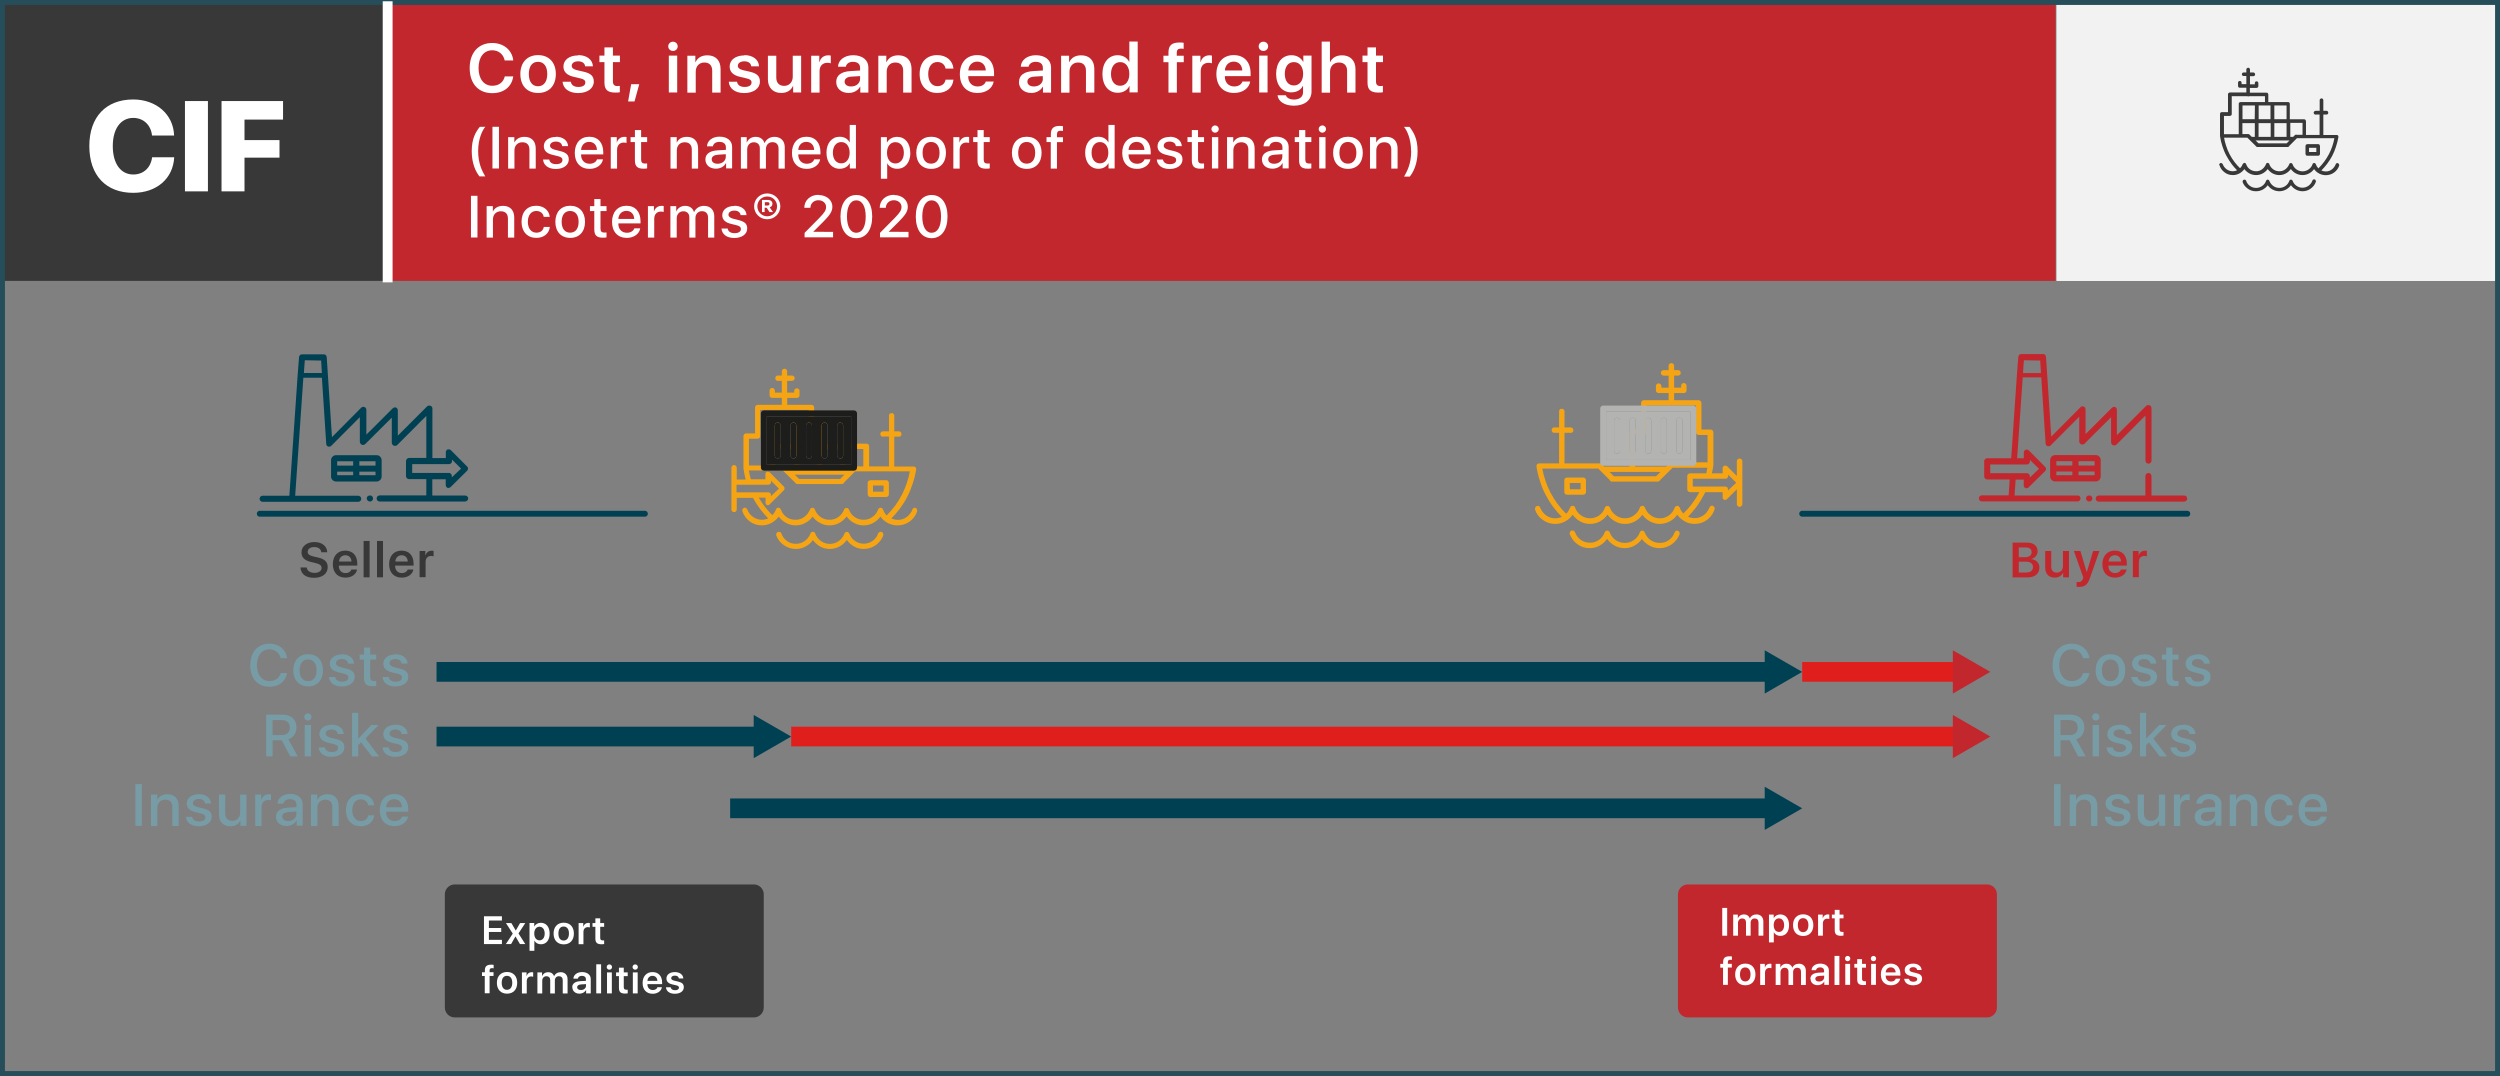 <svg xmlns="http://www.w3.org/2000/svg" xmlns:xlink="http://www.w3.org/1999/xlink" id="Capa_2" data-name="Capa 2" viewBox="0 0 253.58 109.14"><rect x="0" y="0" width="253.58" height="109.14" fill="#808080" stroke="none"/><defs><style>      .cls-1 {        fill: #c1272d;      }      .cls-1, .cls-2, .cls-3, .cls-4, .cls-5, .cls-6, .cls-7, .cls-8, .cls-9, .cls-10 {        stroke-width: 0px;      }      .cls-11 {        stroke: #fff;      }      .cls-11, .cls-12, .cls-13, .cls-3, .cls-14, .cls-15 {        fill: none;      }      .cls-11, .cls-12, .cls-13, .cls-14 {        stroke-miterlimit: 10;      }      .cls-12 {        stroke: #e01f1d;      }      .cls-12, .cls-14 {        stroke-width: 2px;      }      .cls-16 {        clip-path: url(#clippath-2);      }      .cls-2 {        fill: #004053;      }      .cls-13 {        stroke: #254d5a;        stroke-width: .5px;      }      .cls-17 {        clip-path: url(#clippath-1);      }      .cls-18 {        clip-path: url(#clippath-4);      }      .cls-4 {        fill: #fff;      }      .cls-14, .cls-15 {        stroke: #004053;      }      .cls-15 {        stroke-linecap: round;        stroke-linejoin: round;        stroke-width: .6px;      }      .cls-19 {        clip-path: url(#clippath);      }      .cls-20 {        clip-path: url(#clippath-3);      }      .cls-5 {        fill: #b3b3b2;      }      .cls-6 {        fill: #f5a414;      }      .cls-7 {        fill: #779ca5;      }      .cls-8 {        fill: #1d1d1b;      }      .cls-9 {        fill: #383838;      }      .cls-10, .cls-21 {        fill: #f2f2f2;      }    </style><clipPath id="clippath"><rect class="cls-10" x="208.61" y=".25" width="44.71" height="28.24"></rect></clipPath><clipPath id="clippath-1"><rect class="cls-3" x="77.18" y="41.63" width="9.75" height="6.11"></rect></clipPath><clipPath id="clippath-2"><rect class="cls-3" x="77.18" y="41.63" width="9.75" height="6.11"></rect></clipPath><clipPath id="clippath-3"><rect class="cls-3" x="162.31" y="41.14" width="9.75" height="6.11"></rect></clipPath><clipPath id="clippath-4"><rect class="cls-3" x="162.31" y="41.14" width="9.75" height="6.11"></rect></clipPath></defs><g id="Capa_1-2" data-name="Capa 1"><path class="cls-9" d="m76.46,103.2h-30.33c-.56,0-1.01-.45-1.01-1.01v-11.47c0-.56.45-1.01,1.01-1.01h30.33c.56,0,1.01.45,1.01,1.01v11.47c0,.56-.45,1.01-1.01,1.01"></path><path class="cls-1" d="m201.54,103.2h-30.33c-.56,0-1.01-.45-1.01-1.01v-11.47c0-.56.45-1.01,1.01-1.01h30.33c.56,0,1.01.45,1.01,1.01v11.47c0,.56-.45,1.01-1.01,1.01"></path><rect class="cls-9" x=".25" y=".25" width="39.28" height="28.24"></rect><rect class="cls-1" x="39.53" y=".25" width="168.98" height="28.24"></rect><g><rect class="cls-21" x="208.61" y=".25" width="44.71" height="28.24"></rect><g class="cls-19"><rect class="cls-10" x="208.61" y=".25" width="44.71" height="28.24"></rect></g></g><path class="cls-4" d="m9.06,14.82c0-2.99,1.72-4.73,4.45-4.73,2.32,0,4.08,1.49,4.15,3.66h-2.24c-.11-1.08-.88-1.79-1.9-1.79-1.27,0-2.08,1.09-2.08,2.86s.8,2.88,2.08,2.88c1.02,0,1.77-.67,1.91-1.75h2.24c-.11,2.18-1.8,3.61-4.16,3.61-2.74,0-4.45-1.75-4.45-4.74"></path><rect class="cls-4" x="18.76" y="10.25" width="2.33" height="9.16"></rect><polygon class="cls-4" points="22.47 19.41 22.47 10.25 28.71 10.25 28.71 12.13 24.8 12.13 24.8 14.21 28.35 14.21 28.35 15.99 24.8 15.99 24.8 19.41 22.47 19.41"></polygon><path class="cls-4" d="m48.64,17.9c-.36-.45-.79-1.27-.79-2.57s.41-1.95.82-2.47h.56c-.28.32-.73,1.19-.73,2.46s.41,2.04.72,2.57h-.58Z"></path><rect class="cls-4" x="49.95" y="12.86" width=".66" height="4.23"></rect><path class="cls-4" d="m51.56,13.91h.61v.54h.01c.19-.38.54-.57,1.03-.57.7,0,1.13.44,1.13,1.18v2.04h-.64v-1.92c0-.48-.25-.75-.72-.75s-.8.33-.8.83v1.84h-.64v-3.18Z"></path><path class="cls-4" d="m56.4,13.87c.7,0,1.2.39,1.22.95h-.6c-.03-.28-.27-.46-.63-.46s-.6.17-.6.42c0,.19.16.32.49.41l.53.13c.64.16.88.39.88.86,0,.57-.54.96-1.31.96s-1.25-.38-1.3-.96h.63c.05.3.29.47.7.47s.64-.16.64-.42c0-.2-.13-.31-.46-.39l-.57-.14c-.57-.14-.86-.43-.86-.87,0-.56.5-.94,1.23-.94"></path><path class="cls-4" d="m61.16,16.16c-.09.57-.65.97-1.36.97-.92,0-1.5-.62-1.5-1.62s.58-1.64,1.47-1.64,1.42.61,1.42,1.57v.22h-2.25v.04c0,.55.35.91.87.91.37,0,.66-.18.75-.45h.61Zm-2.22-.95h1.61c-.01-.49-.33-.82-.79-.82s-.79.33-.82.82"></path><path class="cls-4" d="m61.95,13.91h.61v.54h.01c.1-.35.39-.57.77-.57.07,0,.16,0,.21.02v.6c-.05-.02-.18-.04-.28-.04-.42,0-.68.29-.68.74v1.9h-.64v-3.18Z"></path><path class="cls-4" d="m65.03,13.19v.72h.61v.5h-.61v1.78c0,.28.12.4.39.4.07,0,.17,0,.22-.01v.5c-.07.02-.22.03-.36.03-.64,0-.88-.24-.88-.86v-1.84h-.44v-.5h.44v-.72h.63Z"></path><path class="cls-4" d="m68.03,13.91h.61v.54h.01c.19-.38.54-.57,1.03-.57.7,0,1.13.44,1.13,1.18v2.04h-.64v-1.92c0-.48-.25-.75-.72-.75s-.8.33-.8.83v1.84h-.64v-3.18Z"></path><path class="cls-4" d="m71.55,16.18c0-.56.43-.88,1.22-.93l.86-.05v-.25c0-.36-.24-.56-.67-.56-.35,0-.6.18-.65.45h-.6c.02-.56.55-.98,1.27-.98.78,0,1.28.41,1.28,1.04v2.18h-.61v-.53h-.02c-.18.35-.57.56-1.01.56-.64,0-1.07-.38-1.07-.94m2.07-.28v-.25l-.77.05c-.43.03-.66.19-.66.47s.24.45.6.45c.47,0,.83-.3.83-.72"></path><path class="cls-4" d="m75.13,13.91h.61v.54h.01c.15-.36.49-.57.9-.57.44,0,.76.22.89.62h.02c.17-.38.54-.62,1-.62.63,0,1.04.41,1.04,1.05v2.17h-.63v-2.02c0-.42-.23-.66-.62-.66s-.66.29-.66.7v1.98h-.62v-2.07c0-.37-.24-.6-.61-.6-.39,0-.67.3-.67.72v1.95h-.64v-3.18Z"></path><path class="cls-4" d="m83.19,16.16c-.09.57-.65.97-1.36.97-.92,0-1.5-.62-1.5-1.62s.58-1.64,1.47-1.64,1.42.61,1.42,1.57v.22h-2.25v.04c0,.55.35.91.87.91.37,0,.66-.18.75-.45h.61Zm-2.22-.95h1.61c-.01-.49-.33-.82-.79-.82s-.79.33-.82.82"></path><path class="cls-4" d="m83.83,15.49c0-.98.55-1.62,1.34-1.62.46,0,.82.21,1,.56h.02v-1.76h.63v4.42h-.62v-.54h-.01c-.19.36-.55.57-1.02.57-.8,0-1.34-.64-1.34-1.63m.65,0c0,.66.34,1.08.85,1.08s.85-.43.85-1.08-.34-1.08-.85-1.08-.85.43-.85,1.08"></path><path class="cls-4" d="m92.34,15.5c0,.98-.53,1.62-1.33,1.62-.46,0-.82-.2-1.01-.55h-.01v1.56h-.64v-4.22h.61v.53h.02c.18-.34.57-.56,1.01-.56.81,0,1.34.64,1.34,1.62m-.65,0c0-.66-.34-1.08-.86-1.08s-.85.44-.85,1.08c0,.65.34,1.08.85,1.08s.86-.43.86-1.08"></path><path class="cls-4" d="m92.94,15.5c0-1,.59-1.63,1.51-1.63s1.5.63,1.5,1.63-.58,1.63-1.5,1.63-1.51-.63-1.51-1.63m2.36,0c0-.69-.32-1.1-.86-1.1s-.86.41-.86,1.1.32,1.1.86,1.1.86-.41.86-1.1"></path><path class="cls-4" d="m96.7,13.91h.61v.54h.01c.1-.35.39-.57.77-.57.07,0,.16,0,.21.02v.6c-.05-.02-.18-.04-.28-.04-.42,0-.68.29-.68.74v1.9h-.64v-3.18Z"></path><path class="cls-4" d="m99.78,13.19v.72h.61v.5h-.61v1.78c0,.28.12.4.39.4.07,0,.17,0,.22-.01v.5c-.07.02-.22.03-.36.03-.64,0-.88-.24-.88-.86v-1.84h-.44v-.5h.44v-.72h.63Z"></path><path class="cls-4" d="m102.64,15.5c0-1,.59-1.63,1.51-1.63s1.5.63,1.5,1.63-.58,1.63-1.5,1.63-1.51-.63-1.51-1.63m2.36,0c0-.69-.32-1.1-.86-1.1s-.86.41-.86,1.1.32,1.1.86,1.1.86-.41.86-1.1"></path><path class="cls-4" d="m106.59,14.41h-.44v-.5h.44v-.29c0-.6.27-.85.91-.85.11,0,.22.01.32.03v.48c-.06-.01-.15-.02-.24-.02-.26,0-.37.11-.37.39v.27h.61v.5h-.61v2.68h-.63v-2.68Z"></path><path class="cls-4" d="m110.07,15.49c0-.98.55-1.62,1.34-1.62.46,0,.82.21,1,.56h.02v-1.76h.63v4.42h-.62v-.54h-.01c-.19.36-.55.57-1.02.57-.8,0-1.34-.64-1.34-1.63m.65,0c0,.66.34,1.08.85,1.08s.85-.43.85-1.08-.34-1.08-.85-1.08-.85.43-.85,1.08"></path><path class="cls-4" d="m116.69,16.16c-.09.57-.65.97-1.36.97-.92,0-1.5-.62-1.5-1.62s.58-1.64,1.47-1.64,1.42.61,1.42,1.57v.22h-2.25v.04c0,.55.35.91.87.91.37,0,.66-.18.75-.45h.61Zm-2.22-.95h1.61c-.01-.49-.33-.82-.79-.82s-.79.33-.82.82"></path><path class="cls-4" d="m118.65,13.87c.7,0,1.2.39,1.22.95h-.6c-.03-.28-.27-.46-.63-.46s-.6.17-.6.42c0,.19.16.32.49.41l.53.13c.64.16.88.39.88.86,0,.57-.54.96-1.31.96s-1.25-.38-1.3-.96h.63c.05.3.29.47.7.47s.64-.16.64-.42c0-.2-.13-.31-.46-.39l-.57-.14c-.57-.14-.86-.43-.86-.87,0-.56.5-.94,1.23-.94"></path><path class="cls-4" d="m121.52,13.19v.72h.61v.5h-.61v1.78c0,.28.12.4.39.4.07,0,.17,0,.22-.01v.5c-.07.02-.22.03-.36.03-.64,0-.88-.24-.88-.86v-1.84h-.44v-.5h.44v-.72h.63Z"></path><path class="cls-4" d="m122.88,13.09c0-.21.17-.37.37-.37s.37.16.37.37-.17.37-.37.37-.37-.16-.37-.37m.05.82h.64v3.18h-.64v-3.18Z"></path><path class="cls-4" d="m124.48,13.91h.61v.54h.01c.19-.38.54-.57,1.03-.57.7,0,1.13.44,1.13,1.18v2.04h-.64v-1.92c0-.48-.25-.75-.72-.75s-.8.33-.8.83v1.84h-.64v-3.18Z"></path><path class="cls-4" d="m128,16.18c0-.56.43-.88,1.22-.93l.86-.05v-.25c0-.36-.24-.56-.67-.56-.35,0-.6.18-.65.45h-.6c.02-.56.55-.98,1.27-.98.78,0,1.28.41,1.28,1.04v2.18h-.61v-.53h-.02c-.18.35-.57.56-1.01.56-.64,0-1.07-.38-1.07-.94m2.07-.28v-.25l-.77.05c-.43.03-.66.19-.66.47s.24.45.6.45c.47,0,.83-.3.83-.72"></path><path class="cls-4" d="m132.4,13.19v.72h.61v.5h-.61v1.78c0,.28.12.4.39.4.07,0,.17,0,.22-.01v.5c-.07.02-.22.03-.36.03-.64,0-.88-.24-.88-.86v-1.84h-.44v-.5h.44v-.72h.63Z"></path><path class="cls-4" d="m133.76,13.09c0-.21.17-.37.37-.37s.37.16.37.37-.17.37-.37.37-.37-.16-.37-.37m.05.82h.64v3.18h-.64v-3.18Z"></path><path class="cls-4" d="m135.22,15.5c0-1,.59-1.63,1.51-1.63s1.5.63,1.5,1.63-.58,1.63-1.5,1.63-1.51-.63-1.51-1.63m2.36,0c0-.69-.32-1.1-.86-1.1s-.86.41-.86,1.1.32,1.1.86,1.1.86-.41.86-1.1"></path><path class="cls-4" d="m138.98,13.91h.61v.54h.01c.19-.38.54-.57,1.03-.57.7,0,1.13.44,1.13,1.18v2.04h-.64v-1.92c0-.48-.25-.75-.72-.75s-.8.33-.8.83v1.84h-.64v-3.18Z"></path><path class="cls-4" d="m143.13,15.33c0-1.27-.44-2.14-.72-2.46h.56c.41.53.82,1.18.82,2.47s-.43,2.12-.79,2.57h-.58c.31-.54.72-1.31.72-2.57"></path><rect class="cls-4" x="47.77" y="19.86" width=".66" height="4.23"></rect><path class="cls-4" d="m49.38,20.91h.61v.54h.01c.19-.38.54-.57,1.03-.57.7,0,1.13.44,1.13,1.18v2.04h-.64v-1.92c0-.48-.25-.75-.72-.75s-.8.33-.8.83v1.84h-.64v-3.18Z"></path><path class="cls-4" d="m55.15,21.99c-.06-.34-.32-.59-.76-.59-.51,0-.85.43-.85,1.1s.35,1.1.86,1.1c.41,0,.69-.2.76-.58h.61c-.07.67-.61,1.11-1.37,1.11-.9,0-1.5-.62-1.5-1.63s.59-1.63,1.49-1.63c.81,0,1.32.52,1.37,1.13h-.61Z"></path><path class="cls-4" d="m56.33,22.5c0-1,.59-1.63,1.51-1.63s1.5.63,1.5,1.63-.58,1.63-1.5,1.63-1.51-.63-1.51-1.63m2.36,0c0-.69-.32-1.1-.86-1.1s-.86.41-.86,1.1.32,1.1.86,1.1.86-.41.86-1.1"></path><path class="cls-4" d="m60.91,20.19v.72h.61v.5h-.61v1.78c0,.28.12.4.39.4.07,0,.17,0,.22-.01v.5c-.07.02-.22.03-.36.03-.64,0-.88-.24-.88-.86v-1.84h-.44v-.5h.44v-.72h.63Z"></path><path class="cls-4" d="m64.94,23.16c-.09.57-.65.97-1.36.97-.92,0-1.5-.62-1.5-1.62s.58-1.64,1.47-1.64,1.42.61,1.42,1.57v.22h-2.25v.04c0,.55.35.91.87.91.37,0,.66-.18.75-.45h.61Zm-2.22-.95h1.61c-.01-.49-.33-.82-.79-.82s-.79.33-.82.82"></path><path class="cls-4" d="m65.72,20.91h.61v.54h.01c.1-.35.39-.57.77-.57.07,0,.16,0,.21.02v.6c-.05-.02-.18-.04-.28-.04-.42,0-.68.29-.68.74v1.9h-.64v-3.18Z"></path><path class="cls-4" d="m67.98,20.91h.61v.54h.01c.15-.36.49-.57.9-.57.44,0,.76.22.89.62h.02c.17-.38.54-.62,1-.62.63,0,1.04.41,1.04,1.05v2.17h-.63v-2.02c0-.42-.23-.66-.62-.66s-.66.29-.66.7v1.98h-.62v-2.07c0-.37-.24-.6-.61-.6-.39,0-.67.3-.67.72v1.95h-.64v-3.18Z"></path><path class="cls-4" d="m74.5,20.87c.7,0,1.2.39,1.22.95h-.6c-.03-.28-.27-.46-.63-.46s-.6.17-.6.42c0,.19.16.32.49.41l.53.13c.64.16.88.39.88.86,0,.57-.54.96-1.31.96s-1.25-.38-1.3-.96h.63c.05.3.29.47.7.47s.64-.16.64-.42c0-.2-.13-.31-.46-.39l-.57-.14c-.57-.14-.86-.43-.86-.87,0-.56.5-.94,1.23-.94"></path><path class="cls-4" d="m76.49,20.93c0-.73.59-1.31,1.33-1.31s1.33.58,1.33,1.31-.59,1.31-1.33,1.31-1.33-.58-1.33-1.31m2.33,0c0-.56-.44-1-1-1s-1,.44-1,1,.45,1.01,1,1.01,1-.44,1-1.01m-1.53.58v-1.23h.62c.26,0,.44.16.44.38,0,.19-.11.33-.28.37l.34.48h-.36l-.29-.44h-.2v.44h-.29Zm.29-.66h.27c.12,0,.2-.06.2-.18,0-.11-.07-.16-.19-.16h-.28v.34Z"></path><path class="cls-4" d="m83.02,19.78c.81,0,1.41.51,1.41,1.18,0,.49-.26.86-.88,1.49l-1.06,1.06h0s2.01.01,2.01.01v.55h-2.89v-.45l1.53-1.55c.52-.54.65-.76.65-1.09,0-.38-.34-.67-.78-.67-.46,0-.81.33-.81.77h0s-.62,0-.62,0h0c0-.77.61-1.32,1.45-1.32"></path><path class="cls-4" d="m85.25,21.97c0-1.34.61-2.19,1.61-2.19s1.61.85,1.61,2.18-.6,2.2-1.61,2.2-1.61-.85-1.61-2.2m2.56,0c0-1.01-.35-1.64-.95-1.64s-.95.63-.95,1.64.35,1.65.95,1.65.95-.62.95-1.65"></path><path class="cls-4" d="m90.67,19.78c.81,0,1.41.51,1.41,1.18,0,.49-.26.86-.88,1.49l-1.06,1.06h0s2.01.01,2.01.01v.55h-2.89v-.45l1.53-1.55c.52-.54.65-.76.65-1.09,0-.38-.34-.67-.78-.67-.46,0-.81.33-.81.77h0s-.62,0-.62,0h0c0-.77.61-1.32,1.45-1.32"></path><path class="cls-4" d="m92.89,21.97c0-1.34.61-2.19,1.61-2.19s1.61.85,1.61,2.18-.6,2.2-1.61,2.2-1.61-.85-1.61-2.2m2.56,0c0-1.01-.35-1.64-.95-1.64s-.95.63-.95,1.64.35,1.65.95,1.65.95-.62.95-1.65"></path><path class="cls-4" d="m47.64,6.91c0-1.57.89-2.55,2.29-2.55,1.14,0,2.02.71,2.13,1.77h-.87c-.12-.62-.62-1.03-1.26-1.03-.85,0-1.39.7-1.39,1.8s.54,1.8,1.4,1.8c.65,0,1.12-.35,1.26-.95h.86c-.15,1.06-.96,1.7-2.13,1.7-1.41,0-2.29-.97-2.29-2.55"></path><path class="cls-4" d="m52.78,7.51c0-1.18.7-1.92,1.8-1.92s1.8.74,1.8,1.92-.69,1.92-1.8,1.92-1.8-.73-1.8-1.92m2.73,0c0-.78-.35-1.24-.94-1.24s-.93.46-.93,1.24.35,1.24.93,1.24.94-.46.94-1.24"></path><path class="cls-4" d="m58.66,5.59c.86,0,1.46.47,1.48,1.14h-.79c-.03-.32-.3-.51-.7-.51s-.66.18-.66.46c0,.21.17.35.54.44l.66.15c.75.17,1.04.46,1.04,1.01,0,.69-.65,1.16-1.59,1.16s-1.52-.46-1.58-1.15h.84c.05.34.33.53.77.53s.7-.17.7-.45c0-.22-.14-.34-.51-.42l-.68-.16c-.68-.16-1.03-.51-1.03-1.04,0-.68.6-1.13,1.5-1.13"></path><path class="cls-4" d="m62.17,4.81v.83h.71v.66h-.71v1.97c0,.31.14.46.45.46.08,0,.2-.01.25-.02v.65c-.09.02-.27.03-.45.03-.79,0-1.11-.29-1.11-1.01v-2.08h-.51v-.66h.51v-.83h.85Z"></path><polygon class="cls-4" points="63.71 10.29 64.02 8.54 64.84 8.54 64.36 10.29 63.71 10.29"></polygon><path class="cls-4" d="m67.78,4.7c0-.27.22-.47.48-.47s.48.2.48.47-.21.47-.48.47-.48-.21-.48-.47m.06.94h.85v3.74h-.85v-3.74Z"></path><path class="cls-4" d="m69.71,5.65h.82v.65h.02c.22-.46.63-.69,1.21-.69.83,0,1.33.52,1.33,1.39v2.39h-.85v-2.22c0-.53-.29-.83-.8-.83s-.87.37-.87.92v2.14h-.85v-3.74Z"></path><path class="cls-4" d="m75.51,5.59c.86,0,1.46.47,1.48,1.14h-.79c-.03-.32-.3-.51-.7-.51s-.66.18-.66.46c0,.21.17.35.54.44l.66.15c.75.17,1.04.46,1.04,1.01,0,.69-.65,1.16-1.59,1.16s-1.52-.46-1.57-1.15h.84c.05.34.33.53.77.53s.7-.17.7-.45c0-.22-.14-.34-.51-.42l-.68-.16c-.68-.16-1.03-.51-1.03-1.04,0-.68.6-1.13,1.5-1.13"></path><path class="cls-4" d="m81.27,9.38h-.82v-.65h-.02c-.21.45-.62.7-1.19.7-.82,0-1.35-.53-1.35-1.39v-2.39h.85v2.22c0,.54.3.84.8.84s.87-.37.87-.92v-2.14h.85v3.73Z"></path><path class="cls-4" d="m82.28,5.65h.82v.65h.02c.12-.44.45-.69.89-.69.09,0,.2.01.26.03v.78c-.07-.03-.22-.05-.34-.05-.5,0-.8.32-.8.85v2.17h-.85v-3.74Z"></path><path class="cls-4" d="m84.82,8.31c0-.67.51-1.05,1.45-1.1l.97-.06v-.27c0-.4-.27-.61-.73-.61-.39,0-.66.2-.72.5h-.79c.02-.68.66-1.17,1.54-1.17.93,0,1.54.49,1.54,1.23v2.56h-.82v-.6h-.02c-.21.4-.67.64-1.16.64-.74,0-1.26-.45-1.26-1.11m2.42-.32v-.28l-.86.05c-.46.03-.71.21-.71.51s.26.49.66.49c.52,0,.91-.32.91-.78"></path><path class="cls-4" d="m89.08,5.65h.82v.65h.02c.22-.46.63-.69,1.21-.69.83,0,1.33.52,1.33,1.39v2.39h-.85v-2.22c0-.53-.29-.83-.8-.83s-.87.37-.87.92v2.14h-.85v-3.74Z"></path><path class="cls-4" d="m95.91,6.97c-.06-.39-.36-.68-.83-.68-.56,0-.93.47-.93,1.22s.37,1.23.93,1.23c.45,0,.76-.24.83-.66h.8c-.07.82-.71,1.35-1.64,1.35-1.08,0-1.79-.73-1.79-1.92s.7-1.92,1.78-1.92c.98,0,1.59.6,1.65,1.37h-.8Z"></path><path class="cls-4" d="m100.79,8.27c-.11.69-.77,1.16-1.64,1.16-1.11,0-1.79-.73-1.79-1.91s.69-1.93,1.76-1.93,1.71.71,1.71,1.85v.28h-2.62v.05c0,.6.38,1,.95,1,.41,0,.73-.19.83-.5h.8Zm-2.57-1.12h1.77c-.02-.54-.37-.9-.87-.9s-.86.36-.9.9"></path><path class="cls-4" d="m103.36,8.31c0-.67.51-1.05,1.45-1.1l.97-.06v-.27c0-.4-.27-.61-.73-.61-.39,0-.66.2-.72.5h-.79c.02-.68.66-1.17,1.53-1.17.93,0,1.54.49,1.54,1.23v2.56h-.82v-.6h-.02c-.21.4-.67.64-1.16.64-.73,0-1.26-.45-1.26-1.11m2.42-.32v-.28l-.85.05c-.46.03-.71.21-.71.51s.26.49.66.49c.52,0,.91-.32.91-.78"></path><path class="cls-4" d="m107.62,5.65h.82v.65h.02c.22-.46.63-.69,1.21-.69.83,0,1.33.52,1.33,1.39v2.39h-.85v-2.22c0-.53-.29-.83-.8-.83s-.87.37-.87.92v2.14h-.85v-3.74Z"></path><path class="cls-4" d="m111.82,7.51c0-1.16.62-1.91,1.55-1.91.54,0,.96.26,1.16.67h.02v-2.06h.85v5.16h-.83v-.64h-.02c-.2.42-.63.68-1.18.68-.93,0-1.55-.75-1.55-1.91m.87,0c0,.74.37,1.2.93,1.2s.93-.48.93-1.2-.37-1.2-.93-1.2-.93.47-.93,1.2"></path><path class="cls-4" d="m118.52,6.31h-.51v-.66h.51v-.33c0-.71.33-1.01,1.13-1.01.15,0,.29.01.41.03v.62c-.08-.02-.17-.03-.27-.03-.3,0-.43.13-.43.42v.3h.71v.66h-.7v3.08h-.85v-3.08Z"></path><path class="cls-4" d="m120.94,5.65h.82v.65h.02c.12-.44.45-.69.89-.69.09,0,.2.01.26.03v.78c-.07-.03-.22-.05-.34-.05-.5,0-.8.32-.8.85v2.17h-.85v-3.74Z"></path><path class="cls-4" d="m126.81,8.27c-.11.69-.77,1.16-1.64,1.16-1.1,0-1.79-.73-1.79-1.91s.69-1.93,1.76-1.93,1.71.71,1.71,1.85v.28h-2.61v.05c0,.6.38,1,.95,1,.41,0,.73-.19.83-.5h.8Zm-2.57-1.12h1.77c-.02-.54-.37-.9-.87-.9s-.86.36-.9.9"></path><path class="cls-4" d="m127.67,4.7c0-.27.21-.47.48-.47s.48.2.48.47-.21.47-.48.47-.48-.21-.48-.47m.05.94h.85v3.74h-.85v-3.74Z"></path><path class="cls-4" d="m129.58,9.66h.85c.07.27.41.44.83.44.55,0,.91-.28.91-.74v-.64h-.02c-.2.4-.63.65-1.17.65-.92,0-1.54-.72-1.54-1.87s.61-1.9,1.56-1.9c.53,0,.96.26,1.18.67h.02v-.63h.83v3.64c0,.89-.7,1.44-1.79,1.44-.93,0-1.59-.42-1.66-1.07m2.6-2.16c0-.72-.37-1.19-.94-1.19s-.92.46-.92,1.19.36,1.18.92,1.18.94-.46.94-1.18"></path><path class="cls-4" d="m134.06,4.22h.84v2.08h.02c.22-.46.64-.69,1.21-.69.83,0,1.36.54,1.36,1.39v2.39h-.85v-2.21c0-.53-.31-.84-.83-.84s-.9.37-.9.93v2.13h-.85v-5.16Z"></path><path class="cls-4" d="m139.57,4.81v.83h.71v.66h-.71v1.97c0,.31.14.46.45.46.08,0,.2-.01.25-.02v.65c-.09.02-.27.03-.45.03-.79,0-1.11-.29-1.11-1.01v-2.08h-.51v-.66h.51v-.83h.85Z"></path><path class="cls-9" d="m227.53,18.27s-.06.08-.06.13v.06c.1.28.29.51.53.68.24.17.53.27.82.26h.02c.24,0,.47-.06.68-.17.2-.11.37-.26.5-.44h0c.13.18.3.33.5.44.21.11.44.17.67.17.24,0,.47-.06.68-.17.2-.11.37-.26.5-.44h.01c.13.18.3.33.5.44.21.11.44.17.67.17.3,0,.59-.09.83-.27.24-.17.42-.4.52-.68h0s.01-.03.01-.03v-.04s0-.01-.01-.02h0s-.02-.09-.05-.12c-.03-.03-.08-.05-.12-.05-.04,0-.08.01-.11.04-.03.02-.06.05-.07.09-.07.21-.21.39-.39.52-.18.13-.4.2-.62.2-.22,0-.44-.07-.61-.2-.18-.12-.31-.3-.38-.5h-.01s-.03-.07-.06-.09c-.03-.02-.06-.03-.1-.03-.04,0-.08.01-.11.04-.03.02-.05.05-.06.09-.08.21-.21.39-.39.51-.18.13-.4.2-.63.2-.22,0-.44-.07-.61-.2-.18-.13-.31-.3-.39-.5h0s-.03-.08-.06-.1c-.03-.02-.07-.04-.11-.04-.04,0-.08.01-.11.04-.03.02-.05.05-.06.09-.08.21-.21.39-.39.51-.18.13-.39.2-.61.2-.22,0-.44-.06-.63-.2-.18-.12-.31-.3-.38-.5h-.01s0-.04-.01-.06c0-.01-.02-.02-.03-.03-.02-.02-.04-.03-.06-.04-.02,0-.05-.01-.07-.01-.05,0-.09.02-.13.05"></path><path class="cls-9" d="m233.9,14.68s-.05.08-.05.13v.8s.02.1.05.13c.03.04.08.06.13.06h1.12s.09-.02.12-.06c.03-.04.05-.08.05-.13v-.8s-.02-.09-.05-.13c-.03-.04-.08-.06-.12-.06h-1.12s-.1.02-.13.06m.31.31h.74v.43h-.74v-.43Z"></path><path class="cls-9" d="m225.12,16.73v.02s0,.02.01.02c.09.29.27.53.51.71.24.19.54.28.84.28.24,0,.47-.06.67-.17.2-.11.37-.26.5-.44h0c.13.18.31.33.51.44.21.11.44.17.68.17.23,0,.46-.06.67-.17.2-.11.37-.26.51-.44h0c.13.18.3.33.5.44.21.11.44.17.67.17.24,0,.47-.06.67-.17.2-.11.37-.26.5-.44h.01c.13.18.3.33.5.44.21.11.44.17.68.17.24,0,.47-.06.67-.17.2-.11.37-.26.5-.44h0c.13.18.3.34.51.45.21.11.44.17.68.17.3,0,.6-.09.84-.27.24-.17.43-.42.52-.7v-.07s-.02-.1-.06-.13c-.03-.04-.08-.06-.13-.06-.04,0-.08.01-.11.04-.03.02-.05.06-.06.1-.08.2-.22.38-.39.51-.18.13-.39.21-.61.2-.16,0-.31-.03-.45-.1.2-.2.39-.42.57-.65.2-.26.37-.54.53-.83.15-.29.28-.6.38-.92.11-.32.19-.65.25-.98v-.05s-.01-.09-.04-.12c-.02-.02-.04-.03-.07-.04-.01,0-.03-.01-.04-.01,0,0,0,0,0,0h-1.38v-2.07h.34s.09-.02.12-.06c.03-.04.04-.08.04-.13,0-.04-.02-.08-.04-.12-.03-.04-.07-.06-.12-.07h-.34v-1.09s-.02-.09-.05-.12c-.04-.03-.08-.05-.13-.05s-.09.02-.13.05c-.04.03-.06.07-.06.12v1.09h-.42s-.1.02-.13.06c-.04.03-.06.08-.06.13,0,.05.02.1.06.14.03.04.08.06.13.06h.02s0,0,0-.01h.39v2.07h-1.38v-1.4s-.02-.09-.05-.13c-.04-.04-.08-.06-.14-.06h-1.45v-1.56c0-.05-.02-.1-.05-.14-.03-.03-.08-.05-.13-.05h-2v-.77s-.02-.09-.05-.13c-.04-.04-.08-.06-.14-.05h-1.68v-.48h.67s.09-.02.13-.05c.04-.03.06-.08.06-.14v-.32s-.03-.09-.06-.12-.08-.04-.12-.04c-.04,0-.09.01-.12.04s-.06.07-.06.12v.14h-.49v-.82h.33c.05,0,.1-.02.14-.06.04-.03.06-.08.05-.13,0-.05-.02-.1-.05-.13-.04-.04-.09-.06-.14-.06h-.33v-.32s-.03-.09-.06-.12c-.03-.03-.08-.04-.12-.04-.04,0-.08.02-.12.04-.04.03-.06.07-.07.12v.32h-.31s-.08.03-.1.06c-.03.03-.04.08-.04.12,0,.04.01.09.04.12.03.03.06.05.1.06h.31v.82h-.48v-.14s-.02-.1-.05-.13c-.03-.04-.08-.05-.13-.05s-.09.02-.13.05c-.04.03-.05.08-.05.13v.32c0,.05.02.1.05.14.03.03.08.05.13.05h.66v.48h-1.67s-.1.02-.13.05c-.04.03-.06.08-.06.13v1.81h-.63s-.09.02-.13.05c-.03.03-.05.08-.05.13v2.22h0v.03c.05.36.13.71.25,1.06.11.33.24.66.41.96.16.3.35.59.55.86.16.21.33.4.52.59-.14.07-.29.1-.44.1-.22,0-.44-.07-.62-.2-.18-.13-.31-.3-.39-.51,0-.01-.02-.03-.03-.04,0-.01-.02-.02-.02-.03-.02-.02-.04-.03-.06-.04-.02-.01-.04-.02-.07-.02-.03,0-.05,0-.08.02-.02.01-.04.03-.05.04-.02.02-.03.04-.04.06,0,.02-.01.05-.01.07,0,0-.01.01-.01.02m4.64-6.39h-2.47s-.09.02-.13.05c-.04.04-.06.08-.05.14v3.07h-1.5v-1.85h.6s.09-.02.13-.05c.04-.03.06-.08.06-.13v-1.82h1.58s.06.02.09.02c.03,0,.07,0,.1-.02h1.6v.6Zm-.95,3.9h3.45l-.29.29h-2.85l-.3-.29Zm1.52-3.55v1.39h-1.2v-1.39h1.2Zm.02,3.18h-1.23v-1.39h1.23v1.39Zm-2.87-3.18h1.27l-.02,1.39h-1.24v-1.39Zm4.48,3.18h-1.24v-1.39h1.24v1.39Zm-4.48-.28v-1.11h1.26v1.39h-.31l-.21-.21s-.02-.01-.03-.02c-.02-.03-.05-.05-.09-.05h-.61Zm4.48-2.9v1.39h-1.24v-1.39h1.24Zm1.61,2.97h-.57s-.05-.01-.07-.01-.05,0-.07.01c-.02,0-.04.02-.06.04l-.17.17h-.29v-1.42h1.24v1.22Zm-6.07,2.99c-.05.15-.14.29-.26.4-.19-.19-.37-.38-.53-.59-.2-.25-.37-.53-.52-.81-.15-.29-.28-.59-.37-.9-.09-.26-.15-.53-.2-.8h2.36l.86.85s.02.03.03.04c.03.04.08.06.13.06h3.07c.05,0,.1-.02.14-.06.02-.02.03-.04.04-.07l.76-.76h3.8c-.1.56-.29,1.11-.55,1.61-.28.54-.64,1.02-1.07,1.45-.11-.11-.2-.25-.25-.41h-.01s-.03-.07-.06-.1c-.03-.02-.07-.04-.11-.04-.04,0-.08.01-.11.04-.03.02-.05.06-.06.1-.07.21-.21.38-.39.51-.18.13-.4.2-.62.2-.22,0-.44-.07-.62-.2-.18-.13-.32-.31-.39-.52-.01-.04-.04-.07-.07-.09-.03-.02-.06-.03-.1-.03-.04,0-.08,0-.11.03-.03.02-.05.05-.06.09-.08.2-.22.38-.39.51-.18.14-.4.21-.63.2-.22,0-.44-.07-.61-.2-.18-.13-.32-.31-.39-.52,0-.04-.03-.07-.06-.09-.03-.02-.07-.04-.11-.04-.04,0-.08.01-.11.04-.03.02-.05.06-.06.1-.08.2-.22.38-.39.51-.18.13-.39.21-.61.2-.23,0-.45-.07-.63-.2-.18-.13-.31-.31-.38-.52h-.01s0-.03-.01-.04c0-.01-.01-.02-.02-.03-.02-.02-.04-.03-.06-.04-.02-.01-.05-.02-.07-.02s-.05,0-.07.02c-.02.01-.04.03-.05.04,0,0-.01.02-.02.03l-.02.03Z"></path><path class="cls-2" d="m37.53,50.26h-.04c-.08,0-.15.03-.2.08-.06.05-.09.13-.09.21h0c0,.1.04.17.1.23.06.06.14.09.22.09h.01c.08,0,.16-.03.22-.09.06-.06.09-.14.09-.22,0-.08-.03-.16-.09-.22-.06-.06-.14-.09-.22-.09"></path><path class="cls-2" d="m47.39,50.35c-.06-.06-.14-.09-.23-.09h-3.31v-1.65h1.36v.58c0,.06.02.12.05.18.04.05.08.09.14.12h.12s.08-.02.12-.04c.03-.01.07-.03.09-.07l1.65-1.63s.05-.06.07-.1c.01-.04.02-.08.02-.12,0-.04,0-.08-.02-.12-.02-.03-.04-.07-.07-.09l-1.64-1.65s-.06-.05-.09-.07c-.04-.02-.08-.02-.12-.02-.02,0-.04,0-.06,0-.02,0-.04,0-.06,0h0c-.06.03-.11.07-.14.12-.04.05-.05.11-.05.18v.58h-1.36v-5.02c0-.06-.02-.12-.05-.17-.03-.05-.08-.09-.14-.11-.02-.01-.04-.02-.07-.02-.02,0-.04,0-.07,0-.04,0-.07,0-.11.02-.03.01-.06.03-.09.05l-2.98,2.98v-2.57c0-.06-.02-.12-.05-.17-.03-.05-.07-.09-.12-.11-.02,0-.04-.02-.06-.02-.02,0-.05,0-.07,0-.04,0-.08.01-.12.03-.04.02-.07.04-.1.07l-2.16,2.16-.51.5v-2.51c0-.06-.02-.12-.05-.18-.03-.05-.08-.08-.14-.1-.02,0-.04-.02-.06-.02-.02,0-.04,0-.06,0-.04,0-.08,0-.12.02-.04.01-.07.04-.1.07l-2.96,2.98c-.17-2.55-.33-5.1-.5-7.65l-.03-.42v-.02c0-.08-.03-.16-.08-.22-.05-.06-.13-.09-.21-.09h-2.23c-.08,0-.15.03-.2.09-.06.05-.09.13-.09.2-.02.3-.04.61-.07.91-.02.3-.05.61-.07.92-.28,4.07-.56,8.14-.84,12.22h-2.71c-.08,0-.16.03-.22.09-.06.06-.09.14-.09.22,0,.08.03.16.09.22.06.06.14.09.22.09h9.69c.08,0,.16-.03.22-.09.06-.06.09-.14.09-.22,0-.08-.03-.16-.09-.22-.06-.06-.14-.09-.22-.09h-6.39c.27-3.99.55-7.98.83-11.97h1.88c.14,2.24.29,4.48.44,6.71,0,.06.02.12.06.18.04.05.09.08.14.1.02,0,.03,0,.04,0,.02,0,.04,0,.06,0,.04,0,.08,0,.12-.02.04-.01.07-.04.1-.07l2.89-2.9v2.51c0,.07.03.13.07.18.03.05.08.09.14.11h-.01s.04.02.07.02c.02,0,.04,0,.07,0,.04,0,.08-.01.12-.03.04-.02.07-.04.1-.07l1.02-1.02,1.66-1.65v2.55c0,.06.02.12.06.17.04.05.08.09.13.12.02.01.04.02.07.02.02,0,.04,0,.07,0,.03,0,.07,0,.1-.01.03-.01.06-.03.09-.04l1.74-1.74c.21-.22.42-.44.63-.64.2-.2.41-.4.61-.6v4.26h-1.75c-.08,0-.16.03-.21.09-.06.06-.1.14-.1.22v1.53c0,.08.03.16.1.22.06.06.13.09.21.09h1.75v1.65h-4.73c-.08,0-.16.03-.22.09-.06.06-.09.14-.09.22,0,.08.03.16.09.22.06.06.14.09.22.09h8.65c.08,0,.17-.03.23-.09.06-.06.1-.14.1-.22,0-.08-.03-.16-.09-.21m-16.57-12.51c0-.18.02-.35.03-.53.02-.25.04-.51.06-.77l1.66.03v.14c.02.38.05.75.07,1.12h-1.83Zm10.99,9.24h3.72c.08,0,.16-.03.22-.09.06-.06.09-.14.09-.22v-.15l.92.91-.94.89v-.15c0-.08-.03-.15-.09-.21-.06-.06-.14-.1-.22-.09h-3.71v-.89Z"></path><path class="cls-2" d="m38.56,48.69c.1-.1.15-.23.15-.36v-1.65c0-.13-.05-.26-.15-.36-.09-.1-.22-.15-.35-.15h-4.12c-.14,0-.27.05-.36.15-.1.1-.15.22-.15.36v1.65c0,.14.05.27.15.36.1.1.23.15.36.15h4.11c.13,0,.26-.05.35-.15m-.47-1.46h-1.63v-.44h1.64v.44Zm-2.26,0h-1.62v-.44h1.62v.44Zm-1.62.61h1.62v.36h-1.62v-.36Zm2.25,0h1.64v.36h-1.64v-.36Z"></path><path class="cls-1" d="m210.72,50.26h-6.38c.04-.54.08-1.07.11-1.61h.82v.58c0,.06.02.12.05.17.04.05.08.09.14.12h.12s.08-.02.12-.04c.03-.01.07-.03.09-.07l1.65-1.63s.05-.06.07-.1c.02-.04.02-.07.02-.11,0-.04,0-.08-.02-.12-.02-.04-.04-.07-.07-.1l-1.64-1.65s-.06-.05-.09-.07c-.04-.02-.08-.02-.12-.02-.02,0-.04,0-.06,0-.02,0-.04,0-.06,0h0c-.06.03-.1.07-.14.12-.04.05-.05.11-.05.17v.58h-.68c.19-2.74.38-5.47.57-8.21h1.88c.14,2.24.29,4.48.44,6.71,0,.06.02.12.06.18.04.05.09.08.15.1.01,0,.03,0,.04,0,.02,0,.04,0,.06,0,.04,0,.08,0,.11-.02.04-.01.07-.04.1-.07l2.89-2.9v2.51c0,.07.03.13.07.18.03.05.08.09.14.11h-.02s.04.02.07.02c.02,0,.04,0,.07,0,.04,0,.08-.01.12-.03.04-.02.07-.04.1-.07l1.02-1.02,1.66-1.65v2.55c0,.06.02.13.06.18.04.05.08.08.13.11.02.01.04.02.06.02.02,0,.04,0,.07,0,.03,0,.07,0,.1-.01.03-.01.06-.03.09-.04l1.74-1.74c.21-.22.42-.44.63-.64.2-.2.41-.4.61-.6v4.57c0,.08.03.16.09.22.06.06.14.09.22.09.08,0,.15-.03.21-.09.06-.06.1-.14.09-.22v-5.33c0-.06-.02-.12-.05-.17-.03-.05-.08-.09-.14-.11-.02-.01-.04-.02-.07-.02-.02,0-.04,0-.07,0-.04,0-.08,0-.11.02-.03.01-.06.03-.09.05l-2.98,2.98v-2.57c0-.06-.02-.12-.05-.17-.03-.05-.07-.09-.12-.11-.02-.01-.04-.02-.06-.02-.02,0-.05,0-.07,0-.04,0-.08.01-.11.03-.04.02-.07.04-.1.07l-2.16,2.16-.51.5v-2.51c0-.06-.02-.12-.05-.18-.03-.05-.08-.08-.14-.1-.02,0-.04-.02-.06-.02-.02,0-.04,0-.06,0-.04,0-.08,0-.11.02-.04.01-.07.04-.1.07l-2.96,2.98c-.17-2.55-.33-5.1-.5-7.64l-.03-.42h0c0-.09-.03-.17-.08-.23-.05-.06-.13-.09-.21-.09h-2.23c-.08,0-.15.03-.2.09-.05.05-.09.13-.09.2-.02.3-.04.6-.07.9-.02.3-.05.61-.07.92-.19,2.82-.39,5.64-.58,8.46h-2.44c-.08,0-.15.03-.21.09-.06.06-.1.14-.09.22v1.53c0,.08.03.16.09.22.06.06.13.09.21.09h2.29l-.11,1.61h-2.71c-.08,0-.16.03-.22.09-.06.06-.09.14-.09.22,0,.08.03.16.09.22.06.06.14.09.22.09h9.69c.08,0,.16-.03.22-.09.06-.06.09-.14.09-.22,0-.08-.03-.16-.09-.22-.06-.05-.14-.08-.22-.08m-5.49-12.94c.02-.25.04-.51.06-.77l1.66.03v.15l.07,1.12h-1.82c0-.17.02-.35.03-.53Zm-3.36,10.69v-.89h3.72c.08,0,.16-.03.22-.09.06-.06.09-.14.09-.22v-.15l.92.9-.93.89v-.14c0-.08-.03-.16-.09-.21-.05-.06-.14-.1-.22-.09h-3.71Z"></path><path class="cls-1" d="m208.47,46.16c-.14,0-.27.05-.37.15-.09.1-.15.22-.15.36v1.65c0,.14.05.27.15.36.1.1.23.15.37.15h4.11c.13,0,.26-.05.35-.15.1-.1.15-.23.15-.36v-1.65c0-.13-.05-.26-.15-.36-.09-.1-.22-.15-.35-.15h-4.11Zm1.73,2.04h-1.62v-.37h1.62v.37Zm0-.98h-1.62v-.44h1.62v.44Zm2.26.98h-1.63v-.37h1.63v.37Zm0-.98h-1.63v-.44h1.63v.44Z"></path><path class="cls-1" d="m221.77,50.35c-.06-.06-.14-.09-.23-.09h-3.31v-1.96c0-.08-.03-.17-.09-.23-.05-.06-.13-.1-.22-.09-.08,0-.16.03-.22.09-.06.06-.09.14-.09.23v1.96h-4.73c-.08,0-.16.03-.22.09-.06.06-.09.14-.09.22,0,.08.03.16.09.22s.14.09.22.09h8.65c.09,0,.17-.03.23-.09.06-.06.1-.14.09-.22,0-.08-.03-.16-.09-.22"></path><path class="cls-1" d="m211.92,50.26h-.04c-.08,0-.15.03-.2.08-.06.05-.09.13-.09.21h0c0,.1.04.17.1.23.06.06.14.09.22.09h.01c.08,0,.16-.03.22-.09s.09-.14.09-.22c0-.08-.03-.16-.09-.22-.06-.06-.14-.09-.22-.09"></path><line class="cls-15" x1="26.35" y1="52.11" x2="65.41" y2="52.11"></line><line class="cls-15" x1="182.8" y1="52.11" x2="221.86" y2="52.11"></line><line class="cls-14" x1="44.28" y1="68.15" x2="179.64" y2="68.15"></line><polygon class="cls-2" points="179 70.35 182.8 68.15 179 65.96 179 70.35"></polygon><line class="cls-12" x1="182.8" y1="68.15" x2="198.72" y2="68.15"></line><polygon class="cls-1" points="198.08 70.35 201.88 68.15 198.08 65.96 198.08 70.35"></polygon><line class="cls-14" x1="44.28" y1="74.71" x2="77.09" y2="74.71"></line><polygon class="cls-2" points="76.45 76.9 80.25 74.71 76.45 72.52 76.45 76.9"></polygon><line class="cls-12" x1="80.25" y1="74.71" x2="198.72" y2="74.71"></line><polygon class="cls-1" points="198.08 76.9 201.88 74.71 198.08 72.52 198.08 76.9"></polygon><line class="cls-14" x1="74.06" y1="81.99" x2="179.64" y2="81.99"></line><polygon class="cls-2" points="179 84.18 182.8 81.99 179 79.8 179 84.18"></polygon><path class="cls-7" d="m25.39,67.47c0-1.34.76-2.18,1.94-2.18.96,0,1.68.59,1.79,1.47h-.65c-.12-.54-.57-.9-1.14-.9-.77,0-1.27.63-1.27,1.61s.49,1.61,1.27,1.61c.59,0,1.01-.3,1.14-.81h.65c-.16.87-.82,1.39-1.8,1.39-1.19,0-1.94-.84-1.94-2.19"></path><path class="cls-7" d="m29.75,67.99c0-1,.59-1.63,1.51-1.63s1.5.63,1.5,1.63-.58,1.63-1.5,1.63-1.51-.63-1.51-1.63m2.36,0c0-.69-.32-1.1-.86-1.1s-.86.41-.86,1.1.32,1.1.86,1.1.86-.41.86-1.1"></path><path class="cls-7" d="m34.69,66.36c.7,0,1.2.39,1.22.95h-.6c-.03-.28-.27-.46-.63-.46s-.6.17-.6.42c0,.19.16.32.49.41l.53.13c.64.16.88.39.88.86,0,.57-.54.96-1.31.96s-1.25-.38-1.3-.96h.63c.05.3.29.47.7.47s.64-.16.64-.42c0-.2-.13-.31-.46-.39l-.57-.14c-.57-.14-.86-.43-.86-.87,0-.56.5-.94,1.23-.94"></path><path class="cls-7" d="m37.55,65.68v.72h.61v.5h-.61v1.78c0,.28.12.4.39.4.07,0,.17,0,.22-.01v.5c-.07.02-.22.03-.36.03-.64,0-.88-.24-.88-.86v-1.84h-.44v-.5h.44v-.72h.63Z"></path><path class="cls-7" d="m40.12,66.36c.7,0,1.2.39,1.22.95h-.6c-.03-.28-.27-.46-.63-.46s-.6.17-.6.42c0,.19.16.32.49.41l.53.13c.64.16.88.39.88.86,0,.57-.54.96-1.31.96s-1.25-.38-1.3-.96h.63c.05.3.29.47.7.47s.64-.16.64-.42c0-.2-.13-.31-.46-.39l-.57-.14c-.57-.14-.86-.43-.86-.87,0-.56.5-.94,1.23-.94"></path><path class="cls-7" d="m27.66,76.72h-.66v-4.23h1.66c.87,0,1.41.5,1.41,1.29,0,.57-.3,1.03-.82,1.21l.95,1.73h-.76l-.86-1.63h-.93v1.63Zm0-2.16h.94c.51,0,.8-.28.8-.76s-.31-.76-.82-.76h-.93v1.52Z"></path><path class="cls-7" d="m30.86,72.72c0-.21.17-.37.37-.37s.37.16.37.37-.17.37-.37.37-.37-.16-.37-.37m.05.82h.64v3.18h-.64v-3.18Z"></path><path class="cls-7" d="m33.64,73.5c.7,0,1.2.39,1.22.95h-.6c-.03-.28-.27-.46-.63-.46s-.6.17-.6.42c0,.19.16.32.49.41l.53.13c.64.16.88.39.88.86,0,.57-.54.96-1.31.96s-1.25-.38-1.3-.96h.63c.05.3.29.47.7.47s.64-.16.64-.42c0-.2-.13-.31-.46-.39l-.57-.14c-.57-.14-.86-.43-.86-.87,0-.56.5-.94,1.23-.94"></path><polygon class="cls-7" points="37.66 73.54 38.4 73.54 37.07 74.91 38.45 76.72 37.72 76.72 36.62 75.3 36.34 75.57 36.34 76.72 35.71 76.72 35.71 72.31 36.34 72.31 36.34 74.92 36.35 74.92 37.66 73.54"></polygon><path class="cls-7" d="m40.12,73.5c.7,0,1.2.39,1.22.95h-.6c-.03-.28-.27-.46-.63-.46s-.6.17-.6.42c0,.19.16.32.49.41l.53.13c.64.16.88.39.88.86,0,.57-.54.96-1.31.96s-1.25-.38-1.3-.96h.63c.05.3.29.47.7.47s.64-.16.64-.42c0-.2-.13-.31-.46-.39l-.57-.14c-.57-.14-.86-.43-.86-.87,0-.56.5-.94,1.23-.94"></path><rect class="cls-7" x="13.73" y="79.54" width=".66" height="4.23"></rect><path class="cls-7" d="m15.34,80.59h.61v.54h.01c.19-.38.54-.57,1.03-.57.7,0,1.13.45,1.13,1.18v2.04h-.64v-1.92c0-.48-.25-.75-.72-.75s-.8.33-.8.83v1.84h-.64v-3.18Z"></path><path class="cls-7" d="m20.18,80.55c.7,0,1.2.39,1.22.95h-.6c-.03-.28-.27-.46-.63-.46s-.6.17-.6.42c0,.19.16.33.49.41l.53.12c.64.16.88.39.88.86,0,.57-.54.96-1.31.96s-1.25-.38-1.3-.96h.63c.05.3.29.47.7.47s.64-.16.64-.42c0-.2-.13-.31-.46-.39l-.57-.14c-.57-.14-.86-.43-.86-.87,0-.56.5-.94,1.23-.94"></path><path class="cls-7" d="m25,83.77h-.61v-.54h-.01c-.18.38-.54.58-1.03.58-.69,0-1.14-.45-1.14-1.18v-2.04h.64v1.92c0,.49.26.75.72.75s.79-.33.79-.83v-1.83h.64v3.18Z"></path><path class="cls-7" d="m25.89,80.59h.61v.54h.01c.1-.35.39-.57.77-.57.07,0,.16,0,.21.02v.6c-.05-.02-.18-.04-.28-.04-.42,0-.68.29-.68.74v1.9h-.64v-3.18Z"></path><path class="cls-7" d="m27.99,82.85c0-.56.43-.88,1.22-.93l.86-.05v-.25c0-.36-.24-.56-.67-.56-.35,0-.6.18-.65.45h-.6c.02-.56.55-.98,1.27-.98.78,0,1.28.41,1.28,1.04v2.18h-.61v-.53h-.02c-.18.35-.57.56-1.01.56-.64,0-1.07-.38-1.07-.94m2.07-.28v-.25l-.77.05c-.43.03-.66.19-.66.47s.24.45.6.45c.47,0,.83-.3.83-.72"></path><path class="cls-7" d="m31.57,80.59h.61v.54h.01c.19-.38.54-.57,1.03-.57.7,0,1.13.45,1.13,1.18v2.04h-.64v-1.92c0-.48-.25-.75-.72-.75s-.8.33-.8.83v1.84h-.64v-3.18Z"></path><path class="cls-7" d="m37.34,81.67c-.06-.34-.32-.59-.76-.59-.51,0-.85.43-.85,1.1s.35,1.1.86,1.1c.41,0,.69-.2.76-.58h.61c-.07.67-.61,1.11-1.37,1.11-.9,0-1.5-.62-1.5-1.63s.59-1.63,1.49-1.63c.81,0,1.32.52,1.37,1.13h-.61Z"></path><path class="cls-7" d="m41.38,82.83c-.09.57-.65.97-1.36.97-.92,0-1.5-.62-1.5-1.62s.58-1.64,1.47-1.64,1.42.61,1.42,1.57v.22h-2.25v.04c0,.55.35.91.87.91.37,0,.66-.17.75-.45h.61Zm-2.22-.95h1.61c-.01-.5-.33-.82-.79-.82s-.79.33-.82.82"></path><rect class="cls-7" x="208.35" y="79.54" width=".66" height="4.23"></rect><path class="cls-7" d="m209.96,80.59h.61v.54h.01c.19-.38.54-.57,1.03-.57.7,0,1.13.45,1.13,1.18v2.04h-.64v-1.92c0-.48-.25-.75-.72-.75s-.8.33-.8.83v1.84h-.64v-3.18Z"></path><path class="cls-7" d="m214.81,80.55c.7,0,1.2.39,1.22.95h-.6c-.03-.28-.27-.46-.63-.46s-.6.17-.6.42c0,.19.16.33.49.41l.53.12c.64.16.88.39.88.86,0,.57-.54.96-1.31.96s-1.25-.38-1.3-.96h.63c.05.3.29.47.7.47s.64-.16.64-.42c0-.2-.13-.31-.46-.39l-.57-.14c-.57-.14-.86-.43-.86-.87,0-.56.5-.94,1.23-.94"></path><path class="cls-7" d="m219.62,83.77h-.61v-.54h-.01c-.18.38-.54.58-1.03.58-.69,0-1.14-.45-1.14-1.18v-2.04h.64v1.92c0,.49.26.75.72.75s.79-.33.79-.83v-1.83h.64v3.18Z"></path><path class="cls-7" d="m220.51,80.59h.61v.54h.01c.1-.35.39-.57.77-.57.07,0,.16,0,.21.02v.6c-.05-.02-.18-.04-.28-.04-.42,0-.68.29-.68.74v1.9h-.64v-3.18Z"></path><path class="cls-7" d="m222.61,82.85c0-.56.43-.88,1.22-.93l.86-.05v-.25c0-.36-.24-.56-.67-.56-.35,0-.6.18-.65.45h-.59c.02-.56.55-.98,1.27-.98.78,0,1.28.41,1.28,1.04v2.18h-.61v-.53h-.02c-.18.35-.57.56-1.01.56-.64,0-1.08-.38-1.08-.94m2.07-.28v-.25l-.77.05c-.43.03-.66.19-.66.47s.24.45.6.45c.47,0,.83-.3.83-.72"></path><path class="cls-7" d="m226.19,80.59h.61v.54h.01c.19-.38.54-.57,1.03-.57.7,0,1.13.45,1.13,1.18v2.04h-.64v-1.92c0-.48-.25-.75-.72-.75s-.8.33-.8.83v1.84h-.64v-3.18Z"></path><path class="cls-7" d="m231.96,81.67c-.06-.34-.32-.59-.76-.59-.51,0-.85.43-.85,1.1s.34,1.1.85,1.1c.41,0,.69-.2.76-.58h.61c-.07.67-.61,1.11-1.37,1.11-.9,0-1.5-.62-1.5-1.63s.59-1.63,1.49-1.63c.81,0,1.32.52,1.37,1.13h-.61Z"></path><path class="cls-7" d="m236,82.83c-.09.57-.65.97-1.36.97-.92,0-1.5-.62-1.5-1.62s.58-1.64,1.47-1.64,1.42.61,1.42,1.57v.22h-2.25v.04c0,.55.35.91.87.91.37,0,.66-.17.75-.45h.61Zm-2.22-.95h1.61c-.01-.5-.33-.82-.79-.82s-.79.33-.82.82"></path><path class="cls-7" d="m208.2,67.47c0-1.34.76-2.18,1.94-2.18.96,0,1.68.59,1.79,1.47h-.65c-.12-.54-.57-.9-1.14-.9-.77,0-1.27.63-1.27,1.61s.49,1.61,1.27,1.61c.59,0,1.01-.3,1.14-.81h.65c-.16.87-.82,1.39-1.8,1.39-1.19,0-1.94-.84-1.94-2.19"></path><path class="cls-7" d="m212.56,67.99c0-1,.59-1.63,1.51-1.63s1.5.63,1.5,1.63-.58,1.63-1.5,1.63-1.51-.63-1.51-1.63m2.36,0c0-.69-.32-1.1-.86-1.1s-.86.41-.86,1.1.32,1.1.86,1.1.86-.41.86-1.1"></path><path class="cls-7" d="m217.5,66.36c.7,0,1.2.39,1.22.95h-.6c-.03-.28-.27-.46-.63-.46s-.6.17-.6.42c0,.19.16.32.49.41l.53.13c.64.16.88.39.88.86,0,.57-.54.96-1.31.96s-1.25-.38-1.3-.96h.63c.05.3.29.47.7.47s.64-.16.64-.42c0-.2-.13-.31-.46-.39l-.57-.14c-.57-.14-.86-.43-.86-.87,0-.56.5-.94,1.23-.94"></path><path class="cls-7" d="m220.36,65.68v.72h.61v.5h-.61v1.78c0,.28.12.4.39.4.07,0,.17,0,.22-.01v.5c-.07.02-.22.03-.36.03-.64,0-.88-.24-.88-.86v-1.84h-.44v-.5h.44v-.72h.63Z"></path><path class="cls-7" d="m222.93,66.36c.7,0,1.2.39,1.22.95h-.6c-.03-.28-.27-.46-.63-.46s-.6.17-.6.42c0,.19.16.32.49.41l.53.13c.64.16.88.39.88.86,0,.57-.54.96-1.31.96s-1.25-.38-1.3-.96h.63c.05.3.29.47.7.47s.64-.16.64-.42c0-.2-.13-.31-.46-.39l-.57-.14c-.57-.14-.86-.43-.86-.87,0-.56.5-.94,1.23-.94"></path><path class="cls-7" d="m209.01,76.72h-.66v-4.23h1.66c.87,0,1.41.5,1.41,1.29,0,.57-.3,1.03-.82,1.21l.95,1.73h-.76l-.86-1.63h-.93v1.63Zm0-2.16h.94c.51,0,.8-.28.8-.76s-.31-.76-.82-.76h-.93v1.52Z"></path><path class="cls-7" d="m212.21,72.72c0-.21.17-.37.37-.37s.37.16.37.37-.17.37-.37.37-.37-.16-.37-.37m.05.82h.64v3.18h-.64v-3.18Z"></path><path class="cls-7" d="m214.99,73.5c.7,0,1.2.39,1.22.95h-.6c-.03-.28-.27-.46-.63-.46s-.6.17-.6.42c0,.19.16.32.49.41l.53.13c.64.16.88.39.88.86,0,.57-.54.96-1.31.96s-1.25-.38-1.3-.96h.63c.05.3.29.47.7.47s.64-.16.64-.42c0-.2-.13-.31-.46-.39l-.57-.14c-.57-.14-.86-.43-.86-.87,0-.56.5-.94,1.23-.94"></path><polygon class="cls-7" points="219.01 73.54 219.75 73.54 218.42 74.91 219.8 76.72 219.07 76.72 217.97 75.3 217.69 75.57 217.69 76.72 217.06 76.72 217.06 72.31 217.69 72.31 217.69 74.92 217.69 74.92 219.01 73.54"></polygon><path class="cls-7" d="m221.47,73.5c.7,0,1.2.39,1.22.95h-.6c-.03-.28-.27-.46-.63-.46s-.6.17-.6.42c0,.19.16.32.49.41l.53.13c.64.16.88.39.88.86,0,.57-.54.96-1.31.96s-1.25-.38-1.3-.96h.63c.05.3.29.47.7.47s.64-.16.64-.42c0-.2-.13-.31-.46-.39l-.57-.14c-.57-.14-.86-.43-.86-.87,0-.56.5-.94,1.23-.94"></path><path class="cls-9" d="m31.11,57.57c.04.33.36.54.79.54s.72-.21.72-.5c0-.25-.18-.4-.62-.5l-.46-.11c-.65-.15-.96-.46-.96-.97,0-.62.54-1.05,1.31-1.05s1.29.42,1.3,1.04h-.6c-.03-.33-.3-.53-.71-.53s-.67.19-.67.49c0,.24.18.37.61.47l.4.09c.72.16,1.02.46,1.02.98,0,.67-.54,1.09-1.39,1.09s-1.34-.4-1.37-1.05h.61Z"></path><path class="cls-9" d="m36.22,57.76c-.08.49-.55.83-1.18.83-.79,0-1.28-.52-1.28-1.36s.49-1.38,1.26-1.38,1.22.51,1.22,1.32v.2h-1.87v.04c0,.43.27.72.68.72.29,0,.52-.14.59-.36h.57Zm-1.84-.8h1.27c-.01-.39-.26-.64-.62-.64s-.62.26-.64.64"></path><rect class="cls-9" x="36.88" y="54.87" width=".61" height="3.69"></rect><rect class="cls-9" x="38.24" y="54.87" width=".61" height="3.69"></rect><path class="cls-9" d="m41.93,57.76c-.08.49-.55.83-1.18.83-.79,0-1.28-.52-1.28-1.36s.49-1.38,1.26-1.38,1.22.51,1.22,1.32v.2h-1.87v.04c0,.43.27.72.68.72.29,0,.52-.14.59-.36h.57Zm-1.84-.8h1.27c-.01-.39-.26-.64-.62-.64s-.62.26-.64.64"></path><path class="cls-9" d="m42.56,55.89h.58v.46h.01c.09-.31.33-.49.64-.49.06,0,.14,0,.19.02v.55s-.16-.04-.24-.04c-.36,0-.57.23-.57.61v1.55h-.61v-2.67Z"></path><polygon class="cls-4" points="50.91 95.76 49.09 95.76 49.09 92.94 50.91 92.94 50.91 93.37 49.59 93.37 49.59 94.13 50.84 94.13 50.84 94.53 49.59 94.53 49.59 95.33 50.91 95.33 50.91 95.76"></polygon><polygon class="cls-4" points="52.28 94.99 51.84 95.76 51.31 95.76 52.01 94.7 51.32 93.63 51.87 93.63 52.31 94.38 52.32 94.38 52.75 93.63 53.28 93.63 52.59 94.68 53.28 95.76 52.74 95.76 52.29 94.99 52.28 94.99"></polygon><path class="cls-4" d="m55.75,94.69c0,.67-.34,1.09-.88,1.09-.31,0-.55-.14-.67-.38h0v1.04h-.49v-2.82h.48v.36h0c.12-.23.38-.38.67-.38.54,0,.89.42.89,1.09m-.5,0c0-.42-.21-.69-.53-.69s-.53.28-.53.69.21.69.53.69.53-.27.53-.69"></path><path class="cls-4" d="m56.15,94.69c0-.67.4-1.1,1.03-1.1s1.03.42,1.03,1.1-.4,1.1-1.03,1.1-1.03-.42-1.03-1.1m1.56,0c0-.45-.2-.71-.54-.71s-.53.26-.53.71.2.71.53.71.54-.26.54-.71"></path><path class="cls-4" d="m58.69,93.63h.47v.37h.01c.07-.25.26-.39.51-.39.05,0,.11,0,.15.02v.44s-.13-.03-.19-.03c-.29,0-.46.19-.46.49v1.24h-.49v-2.14Z"></path><path class="cls-4" d="m60.88,93.15v.48h.4v.38h-.4v1.12c0,.18.08.26.26.26.05,0,.11,0,.14,0v.37c-.05.01-.15.02-.26.02-.45,0-.63-.16-.63-.58v-1.19h-.29v-.38h.29v-.48h.49Z"></path><path class="cls-4" d="m49.18,99h-.29v-.38h.29v-.19c0-.41.19-.58.65-.58.09,0,.16,0,.24.02v.35s-.1-.02-.16-.02c-.17,0-.25.07-.25.24v.17h.4v.38h-.4v1.76h-.49v-1.76Z"></path><path class="cls-4" d="m50.4,99.69c0-.67.4-1.1,1.03-1.1s1.03.42,1.03,1.1-.4,1.1-1.03,1.1-1.03-.42-1.03-1.1m1.56,0c0-.45-.2-.71-.54-.71s-.53.26-.53.71.2.71.53.71.54-.26.54-.71"></path><path class="cls-4" d="m52.94,98.63h.47v.37h.01c.07-.25.26-.39.51-.39.05,0,.11,0,.15.02v.44s-.13-.03-.19-.03c-.29,0-.46.19-.46.49v1.24h-.49v-2.14Z"></path><path class="cls-4" d="m54.51,98.63h.47v.38h.01c.09-.25.33-.4.61-.4.3,0,.52.15.6.42h0c.1-.26.36-.42.67-.42.42,0,.7.28.7.71v1.45h-.49v-1.33c0-.27-.14-.42-.39-.42s-.41.18-.41.44v1.31h-.47v-1.36c0-.24-.15-.39-.39-.39s-.42.19-.42.45v1.3h-.49v-2.14Z"></path><path class="cls-4" d="m58.04,100.15c0-.38.29-.6.83-.63l.56-.03v-.16c0-.23-.15-.35-.41-.35-.22,0-.38.12-.41.29h-.45c.01-.39.38-.67.88-.67.53,0,.88.28.88.7v1.46h-.47v-.34h-.01c-.12.23-.38.37-.66.37-.42,0-.72-.26-.72-.63m1.38-.18v-.16l-.49.03c-.27.02-.41.12-.41.29s.15.28.38.28c.3,0,.52-.18.52-.44"></path><rect class="cls-4" x="60.48" y="97.81" width=".49" height="2.95"></rect><path class="cls-4" d="m61.54,98.09c0-.15.12-.27.27-.27s.27.12.27.27-.12.27-.27.27-.27-.12-.27-.27m.03.54h.49v2.13h-.49v-2.13Z"></path><path class="cls-4" d="m63.27,98.15v.48h.4v.38h-.4v1.12c0,.18.08.26.26.26.05,0,.11,0,.14,0v.37c-.05.01-.15.02-.26.02-.45,0-.63-.16-.63-.58v-1.19h-.29v-.38h.29v-.48h.49Z"></path><path class="cls-4" d="m64.16,98.09c0-.15.12-.27.27-.27s.27.12.27.27-.12.27-.27.27-.27-.12-.27-.27m.03.54h.49v2.13h-.49v-2.13Z"></path><path class="cls-4" d="m67.14,100.13c-.06.39-.44.67-.94.67-.63,0-1.02-.42-1.02-1.09s.39-1.11,1-1.11.98.41.98,1.06v.16h-1.49v.03c0,.34.22.57.55.57.23,0,.42-.11.47-.29h.46Zm-1.47-.64h1.01c-.01-.31-.21-.51-.5-.51s-.49.21-.51.51"></path><path class="cls-4" d="m68.46,98.6c.49,0,.84.27.85.65h-.45c-.02-.18-.17-.29-.4-.29s-.38.1-.38.26c0,.12.1.2.31.25l.38.09c.43.1.59.26.59.58,0,.4-.37.66-.91.66s-.87-.26-.9-.66h.48c.03.19.19.3.44.3s.4-.1.4-.26c0-.12-.08-.19-.29-.24l-.39-.09c-.39-.09-.59-.29-.59-.6,0-.39.34-.65.86-.65"></path><rect class="cls-4" x="174.69" y="92.09" width=".5" height="2.82"></rect><path class="cls-4" d="m175.8,92.77h.47v.38h.01c.09-.25.33-.4.61-.4.3,0,.52.15.6.42h0c.1-.26.36-.42.67-.42.42,0,.7.28.7.71v1.45h-.49v-1.33c0-.27-.14-.42-.39-.42s-.41.18-.41.44v1.31h-.47v-1.36c0-.24-.15-.39-.39-.39s-.42.19-.42.45v1.3h-.49v-2.14Z"></path><path class="cls-4" d="m181.47,93.84c0,.67-.34,1.09-.88,1.09-.31,0-.55-.14-.67-.38h0v1.04h-.49v-2.82h.48v.36h0c.12-.23.38-.38.67-.38.54,0,.89.42.89,1.09m-.5,0c0-.42-.21-.69-.53-.69s-.53.28-.53.69.21.69.53.69.53-.27.53-.69"></path><path class="cls-4" d="m181.87,93.84c0-.67.4-1.1,1.03-1.1s1.03.42,1.03,1.1-.4,1.1-1.03,1.1-1.03-.42-1.03-1.1m1.56,0c0-.45-.2-.71-.54-.71s-.53.26-.53.71.2.71.53.71.54-.26.54-.71"></path><path class="cls-4" d="m184.41,92.77h.47v.37h.01c.07-.25.26-.39.51-.39.05,0,.11,0,.15.02v.44s-.13-.03-.19-.03c-.29,0-.46.19-.46.49v1.24h-.49v-2.14Z"></path><path class="cls-4" d="m186.59,92.29v.48h.4v.38h-.4v1.12c0,.18.08.26.26.26.05,0,.11,0,.14,0v.37c-.05.01-.15.02-.26.02-.45,0-.63-.16-.63-.58v-1.19h-.29v-.38h.29v-.48h.49Z"></path><path class="cls-4" d="m174.78,98.15h-.29v-.38h.29v-.19c0-.41.19-.58.65-.58.09,0,.16,0,.24.02v.35s-.1-.02-.16-.02c-.17,0-.25.07-.25.24v.17h.4v.38h-.4v1.76h-.49v-1.76Z"></path><path class="cls-4" d="m176,98.84c0-.67.4-1.1,1.03-1.1s1.03.42,1.03,1.1-.4,1.1-1.03,1.1-1.03-.42-1.03-1.1m1.56,0c0-.45-.2-.71-.54-.71s-.53.26-.53.71.2.71.53.71.54-.26.54-.71"></path><path class="cls-4" d="m178.54,97.77h.47v.37h.01c.07-.25.26-.39.51-.39.05,0,.11,0,.15.02v.44s-.13-.03-.19-.03c-.29,0-.46.19-.46.49v1.24h-.49v-2.14Z"></path><path class="cls-4" d="m180.11,97.77h.47v.38h.01c.09-.25.33-.4.61-.4.3,0,.52.15.6.42h0c.1-.26.36-.42.67-.42.42,0,.7.28.7.71v1.45h-.49v-1.33c0-.27-.14-.42-.39-.42s-.41.18-.41.44v1.31h-.47v-1.36c0-.24-.15-.39-.39-.39s-.42.19-.42.45v1.3h-.49v-2.14Z"></path><path class="cls-4" d="m183.63,99.29c0-.38.29-.6.83-.63l.56-.03v-.16c0-.23-.15-.35-.41-.35-.22,0-.38.12-.41.29h-.45c.01-.39.38-.67.88-.67.53,0,.88.28.88.7v1.46h-.47v-.34h-.01c-.12.23-.38.37-.66.37-.42,0-.72-.26-.72-.63m1.38-.18v-.16l-.49.03c-.27.02-.41.12-.41.29s.15.28.38.28c.3,0,.52-.18.52-.44"></path><rect class="cls-4" x="186.08" y="96.96" width=".49" height="2.95"></rect><path class="cls-4" d="m187.14,97.23c0-.15.12-.27.27-.27s.27.12.27.27-.12.27-.27.27-.27-.12-.27-.27m.03.54h.49v2.13h-.49v-2.13Z"></path><path class="cls-4" d="m188.87,97.29v.48h.4v.38h-.4v1.12c0,.18.08.26.26.26.05,0,.11,0,.14,0v.37c-.05.01-.15.02-.26.02-.45,0-.63-.16-.63-.58v-1.19h-.29v-.38h.29v-.48h.49Z"></path><path class="cls-4" d="m189.76,97.23c0-.15.12-.27.27-.27s.27.12.27.27-.12.27-.27.27-.27-.12-.27-.27m.03.54h.49v2.13h-.49v-2.13Z"></path><path class="cls-4" d="m192.74,99.27c-.06.39-.44.67-.94.67-.63,0-1.02-.42-1.02-1.09s.39-1.11,1-1.11.98.41.98,1.06v.16h-1.49v.03c0,.34.22.57.55.57.23,0,.42-.11.47-.29h.46Zm-1.47-.64h1.01c-.01-.31-.21-.51-.5-.51s-.49.21-.51.51"></path><path class="cls-4" d="m194.06,97.74c.49,0,.84.27.85.65h-.45c-.02-.18-.17-.29-.4-.29s-.38.1-.38.26c0,.12.1.2.31.25l.38.09c.43.1.59.26.59.58,0,.4-.37.66-.91.66s-.87-.26-.9-.66h.48c.03.19.19.3.44.3s.4-.1.4-.26c0-.12-.08-.19-.29-.24l-.39-.09c-.39-.09-.59-.29-.59-.6,0-.39.34-.65.86-.65"></path><path class="cls-1" d="m204.14,58.56v-3.52h1.49c.64,0,1.05.34,1.05.88,0,.38-.28.71-.64.77v.02c.48.05.82.39.82.86,0,.62-.46,1-1.21,1h-1.51Zm.63-2.04h.61c.44,0,.69-.18.69-.51,0-.31-.21-.48-.59-.48h-.71v.99Zm.73,1.55c.46,0,.71-.19.71-.55s-.25-.55-.73-.55h-.71v1.1h.73Z"></path><path class="cls-1" d="m209.85,58.56h-.58v-.47h-.01c-.15.32-.45.5-.85.5-.58,0-.96-.38-.96-.99v-1.71h.61v1.59c0,.39.21.6.57.6s.62-.26.62-.66v-1.53h.61v2.67Z"></path><path class="cls-1" d="m210.63,59.52v-.48s.13,0,.17,0c.26,0,.4-.1.48-.35l.03-.12-.95-2.68h.66l.64,2.14h.01l.64-2.14h.64l-.97,2.76c-.23.66-.51.88-1.11.88-.04,0-.2,0-.24-.01"></path><path class="cls-1" d="m215.71,57.76c-.08.49-.55.83-1.18.83-.79,0-1.28-.52-1.28-1.36s.49-1.38,1.26-1.38,1.22.51,1.22,1.32v.2h-1.87v.04c0,.43.27.72.68.72.29,0,.52-.14.59-.36h.57Zm-1.84-.8h1.27c-.01-.39-.26-.64-.62-.64s-.62.26-.64.64"></path><path class="cls-1" d="m216.34,55.89h.58v.46h.01c.09-.31.33-.49.64-.49.06,0,.14,0,.19.02v.55s-.16-.04-.24-.04c-.36,0-.57.23-.57.61v1.55h-.61v-2.67Z"></path><path class="cls-6" d="m170.13,53.82s-.08,0-.11.02c-.03.01-.07.03-.09.06-.01.01-.03.03-.04.05-.01.02-.02.04-.02.06l-.02.02c-.11.3-.31.57-.57.75-.27.2-.6.3-.94.29-.33,0-.65-.1-.92-.29-.27-.19-.47-.46-.59-.77-.02-.05-.05-.1-.09-.13-.05-.04-.11-.06-.17-.06s-.12.02-.16.06c-.05.03-.08.08-.09.13v.02c-.12.3-.32.57-.59.75-.27.19-.59.3-.92.29-.34,0-.66-.1-.94-.29-.27-.19-.47-.46-.59-.77-.01-.05-.05-.1-.09-.13-.05-.04-.11-.06-.17-.06-.05,0-.1.02-.15.05-.05.03-.08.07-.09.12l-.02.02c-.11.3-.31.57-.57.75-.27.19-.59.3-.92.29-.33,0-.66-.1-.93-.29-.27-.19-.47-.46-.58-.77-.03-.05-.07-.1-.11-.13-.05-.04-.11-.06-.17-.06-.07,0-.13.03-.18.07-.05.06-.08.13-.07.2v-.02s-.02.02-.02.03v.06s0,.02.02.03v.02c.15.41.42.76.77,1.01.36.27.8.41,1.25.4.35,0,.7-.08,1.01-.26.3-.17.56-.4.75-.68l.02.02c.19.28.45.5.74.66.31.17.66.26,1.02.26.35,0,.7-.08,1.01-.26.3-.17.56-.4.75-.68v.02c.2.27.46.5.75.66.31.17.66.26,1.01.26h.04c.44,0,.87-.14,1.23-.4.36-.25.63-.61.79-1.02v-.09c0-.07-.03-.14-.08-.19-.05-.05-.12-.08-.19-.08"></path><path class="cls-6" d="m160.79,48.52c-.05-.05-.12-.08-.19-.08h-1.67c-.07,0-.14.03-.19.08-.04.05-.07.12-.07.19v1.2c0,.07.03.14.07.19.05.05.12.08.19.08h1.67c.07,0,.14-.03.19-.08.05-.05.08-.12.08-.19v-1.2c0-.07-.03-.14-.08-.19m-.47,1.11h-1.08l-.02-.64h1.1v.64Z"></path><path class="cls-6" d="m176.65,46.59c-.06-.05-.13-.08-.21-.08-.07,0-.14.03-.19.08-.05.05-.08.12-.08.19v1.5l-.97-.98s-.06-.05-.09-.06c-.03-.01-.07-.02-.11-.02-.02,0-.03,0-.05.01h-.05v.02s-.1.04-.13.09c-.03.04-.04.1-.04.15v.52h-1.09c.06-.26.11-.53.15-.8v-3.37c0-.07-.03-.14-.08-.19-.05-.05-.12-.08-.19-.08h-.94v-2.7c0-.07-.03-.14-.08-.19-.05-.06-.13-.09-.2-.09h-2.49v-.72h.98c.08.01.14-.02.2-.07.05-.05.08-.12.08-.2v-.48c0-.07-.03-.14-.08-.19-.05-.05-.12-.08-.2-.08-.07,0-.14.03-.19.08-.05.05-.08.12-.08.19v.2h-.71v-1.22h.45c.06-.02.12-.05.16-.1.04-.05.07-.11.06-.18,0-.07-.02-.13-.06-.18-.04-.05-.1-.08-.16-.1h-.45v-.47c0-.07-.05-.14-.11-.18-.05-.04-.11-.06-.17-.06-.07-.01-.13.02-.18.06-.06.05-.09.11-.1.18v.47h-.5c-.07,0-.15.03-.21.09-.05.05-.08.12-.08.19s.03.14.08.19c.06.06.14.09.21.09h.5v1.22h-.73v-.2c-.01-.06-.05-.12-.1-.17-.05-.04-.11-.07-.18-.06-.07-.01-.13.02-.18.06-.05.05-.09.11-.1.17v.48c0,.08.03.15.09.2.05.05.12.08.19.07h1.01v.72h-2.51s-.14.02-.21.09c-.02.02-.04.06-.05.09-.01.03-.02.07-.02.11v2.64h-.91c-.07-.01-.14.02-.19.07-.05.05-.08.12-.08.19v3.54h-2.57l-.26-.26s-.05-.05-.09-.06h-3.67v-3.1h.59s0,.02.01.02h.02c.08,0,.15-.03.2-.09.06-.05.09-.13.08-.2,0-.08-.03-.15-.08-.2-.05-.05-.12-.08-.2-.08h-.62v-1.64c0-.07-.03-.13-.08-.18-.05-.05-.12-.08-.19-.07-.08-.01-.15.02-.2.07-.05.04-.08.11-.08.18v1.64h-.51c-.07,0-.14.04-.18.1-.04.05-.06.11-.06.18-.01.07.02.13.06.19.04.05.11.08.18.08h.51v3.1h-2.07s-.04.02-.06.03c-.04,0-.07.04-.1.06-.05.06-.07.12-.06.19v.07c.08.5.2.99.36,1.47.14.48.34.94.57,1.38.23.44.49.86.79,1.25.26.35.54.67.85.98-.22.09-.45.14-.69.14-.33,0-.65-.1-.91-.3-.26-.19-.47-.46-.59-.76-.01-.06-.04-.11-.09-.15-.05-.04-.11-.06-.17-.05-.07,0-.14.03-.19.08-.05.05-.08.12-.08.19v.11c.14.42.41.79.78,1.04.36.27.8.41,1.25.41.36,0,.71-.08,1.02-.25.31-.16.57-.4.77-.69v.02c.2.27.46.5.75.66.31.18.66.26,1.01.26s.71-.08,1.01-.26c.3-.16.56-.39.75-.68l.03.02c.19.27.45.5.75.66.3.18.65.26,1.01.26s.7-.08,1.01-.26c.3-.16.55-.39.75-.68v.02c.2.28.46.5.76.66.31.17.65.26,1,.26s.71-.09,1.02-.26c.31-.16.57-.39.76-.68v.02c.2.27.46.5.76.66.3.18.65.26,1.01.26.45,0,.9-.14,1.26-.42.36-.27.62-.64.76-1.07,0,0,.02,0,.02-.04v-.02s-.01-.02-.02-.03c0-.03-.01-.07-.02-.1,0-.03-.03-.06-.06-.08-.02-.03-.05-.05-.08-.07-.03-.02-.08-.03-.12-.02-.03,0-.07.01-.1.02-.03.02-.05.04-.08.07,0,.01-.02.03-.03.04-.02.02-.03.04-.05.07-.11.3-.31.57-.57.76-.27.2-.6.31-.93.3-.23,0-.45-.05-.66-.14.27-.29.53-.58.77-.89.31-.41.58-.84.82-1.29.06-.1.11-.2.16-.31h1.76v.52c0,.06,0,.11.04.16.04.04.08.08.13.1h.1s.07-.02.11-.03c.03-.01.06-.03.07-.06l.99-.98v1.51c0,.07.03.14.08.18.05.06.12.09.19.09.08,0,.15-.03.21-.09.05-.04.08-.11.08-.18v-4.36c0-.07-.03-.14-.08-.19m-10.8-2.54h.88c.07,0,.14-.02.19-.07.05-.05.08-.12.08-.2v-2.65h5.03v2.71c0,.08.02.15.08.21.05.04.12.07.19.07h.9v2.77h-3.71s-.1.04-.13.08c-.02.01-.04.02-.05.03l-.32.32h-3.14v-3.27Zm2.57,3.82l-.45.44h-4.27l-.44-.44h5.16Zm3.91,2.11c-.22.42-.49.83-.78,1.21-.25.31-.51.61-.8.89-.17-.17-.3-.37-.37-.6l-.03-.05s-.02-.02-.03-.04c-.03-.02-.06-.04-.09-.06-.03-.02-.06-.03-.1-.03s-.07.01-.11.03c-.03.01-.06.03-.09.06,0,0-.02.03-.03.05-.02.02-.03.04-.02.06h-.02c-.11.31-.3.58-.57.77-.27.2-.6.31-.94.3-.33,0-.65-.1-.92-.31-.26-.19-.46-.45-.58-.76-.02-.06-.05-.11-.1-.15-.05-.03-.1-.05-.16-.05-.06.01-.12.03-.17.06-.05.03-.08.08-.09.14-.11.31-.32.58-.59.77-.26.2-.59.3-.92.3-.34,0-.67-.1-.93-.31-.27-.19-.47-.45-.59-.76-.01-.06-.05-.11-.09-.14-.05-.03-.11-.04-.17-.04-.05,0-.1,0-.15.04-.05.04-.09.08-.11.14-.1.31-.3.58-.57.77-.27.2-.6.3-.93.3s-.66-.11-.93-.31c-.27-.19-.47-.45-.58-.76-.01-.06-.04-.11-.09-.15-.05-.03-.11-.05-.16-.05-.06,0-.12.02-.17.05-.05.04-.08.09-.09.15h-.02c-.08.23-.21.44-.38.61-.65-.63-1.18-1.36-1.6-2.16-.39-.76-.67-1.58-.82-2.42h5.68l1.14,1.14s.04.08.07.1c.05.06.13.09.2.08h4.6c.07,0,.14-.02.2-.08.02-.02.03-.04.05-.07l1.28-1.26h3.52c-.03.19-.07.38-.11.57h-1.65c-.07,0-.14.03-.19.08-.06.05-.09.12-.09.19v1.37c0,.07.03.14.09.19.05.05.12.08.19.08h.94s-.02.04-.03.06m2.94-.23v-.13c0-.07-.02-.14-.07-.19-.05-.05-.13-.08-.2-.08h-3.3v-.79h3.32c.07,0,.14-.03.19-.08.05-.05.08-.12.08-.2v-.13l.82.81-.84.79Z"></path><path class="cls-6" d="m89.59,54.21c0-.07-.02-.14-.07-.2-.05-.05-.11-.07-.18-.07-.06,0-.12.02-.16.05-.04.03-.08.08-.11.12-.1.31-.3.57-.56.75-.26.19-.58.29-.9.29-.32,0-.64-.1-.9-.29-.26-.18-.45-.44-.56-.73l-.02-.02s-.05-.09-.09-.12c-.04-.03-.09-.04-.14-.04-.06,0-.12.02-.16.05-.04.03-.08.08-.09.13-.11.3-.31.56-.57.75-.27.19-.59.29-.91.29-.32,0-.64-.1-.9-.29-.26-.19-.46-.44-.57-.74v-.02c-.01-.05-.05-.1-.09-.13-.05-.03-.1-.05-.16-.05-.06,0-.12.02-.16.05-.04.03-.08.08-.09.13-.11.3-.31.56-.57.75-.26.19-.57.29-.9.29-.33,0-.65-.09-.91-.29-.26-.18-.45-.44-.55-.74l-.02-.02s0-.04-.02-.06c-.01-.02-.02-.03-.04-.04-.02-.02-.06-.04-.09-.05-.03-.01-.07-.02-.11-.02-.07,0-.14.03-.18.08-.05.05-.08.12-.08.19v.09c.15.4.42.75.77.99.35.25.77.39,1.2.39h.04c.34,0,.68-.08.98-.25.29-.16.54-.38.73-.64v-.02c.19.27.44.5.73.66.3.17.64.25.98.25.35,0,.69-.08.99-.25.29-.15.54-.38.73-.64l.02-.02c.19.27.44.5.73.66.3.17.64.25.99.25.44,0,.86-.13,1.22-.39.34-.25.61-.59.75-.98v-.02s.02-.02.02-.03v-.05s0-.01-.02-.03v.02Z"></path><path class="cls-6" d="m89.91,48.71h-1.63c-.07,0-.14.03-.19.08-.05.05-.08.12-.08.19v1.16c0,.07.03.14.08.19.05.05.12.09.19.08h1.63c.07,0,.13-.03.18-.08.05-.05.07-.12.07-.19v-1.16c0-.07-.03-.14-.07-.19-.05-.05-.11-.08-.18-.08m-.3,1.16h-1.06v-.62h1.07v.62Z"></path><path class="cls-6" d="m92.98,51.58c-.05-.05-.12-.08-.19-.08-.06,0-.12.02-.16.06-.05.03-.08.08-.09.14-.12.3-.32.55-.57.74-.26.19-.57.3-.89.29-.23,0-.46-.05-.67-.14.3-.3.57-.62.83-.95.29-.39.55-.79.77-1.22.23-.43.41-.88.56-1.34.16-.47.28-.95.36-1.43v-.07c0-.07-.02-.13-.06-.18-.03-.03-.06-.05-.09-.06-.02,0-.04-.02-.06-.02,0,0-.01,0-.01,0h-2v-3.03h.5c.07,0,.13-.03.17-.08.04-.05.07-.12.06-.19,0-.06-.02-.12-.06-.17-.04-.05-.1-.09-.17-.1h-.5v-1.6c0-.07-.03-.13-.08-.18-.05-.05-.12-.08-.19-.07-.07,0-.14.03-.19.07-.05.04-.08.11-.08.18v1.6h-.61c-.07,0-.14.03-.19.08-.05.05-.08.12-.08.19,0,.08.03.15.08.2.05.05.12.08.19.08h.03s0,0,0-.02h.58v3.03h-2.01v-2.04c0-.07-.02-.13-.07-.19-.05-.05-.12-.08-.2-.08h-2.12v-2.27c0-.07-.02-.15-.08-.2-.05-.05-.12-.07-.19-.07h-2.92v-1.13c0-.07-.02-.14-.07-.19-.05-.05-.12-.08-.2-.08h-2.46v-.7h.98c.07,0,.14-.02.19-.07.06-.05.09-.12.08-.2v-.47c0-.07-.04-.12-.09-.17-.05-.04-.11-.07-.18-.06-.07,0-.13.02-.18.06-.05.04-.08.1-.09.17v.2h-.72v-1.19h.48c.08,0,.15-.03.21-.08.05-.05.08-.12.08-.19,0-.07-.03-.14-.08-.19-.05-.05-.13-.08-.21-.08h-.48v-.46c0-.07-.04-.13-.09-.17-.05-.04-.12-.07-.18-.06-.06,0-.12.03-.17.06-.05.04-.09.1-.1.17v.46h-.45c-.06.01-.11.05-.15.09-.04.05-.07.11-.06.18,0,.07.02.13.06.18.04.05.09.08.15.09h.45v1.19h-.7v-.2c0-.07-.03-.14-.08-.19-.05-.05-.12-.08-.19-.08-.07,0-.14.03-.19.08-.05.05-.08.12-.08.19v.47c0,.07.02.15.08.2.05.05.12.07.19.07h.97v.7h-2.44c-.07,0-.14.03-.19.08-.05.05-.08.11-.08.19v2.63h-.91c-.07,0-.14.03-.19.08-.05.05-.08.12-.08.19v3.28c.05.38.13.76.23,1.13h-.91v-1.2c0-.07-.03-.14-.08-.19-.05-.05-.12-.08-.2-.08-.07,0-.14.03-.18.08-.05.05-.08.12-.08.19v4.25c0,.07.03.13.08.18.05.05.11.08.18.08.08,0,.15-.03.2-.08.05-.05.08-.11.08-.18v-1.19h1.65c.23.43.5.83.79,1.22.24.3.49.59.75.86-.2.09-.42.14-.64.14-.33,0-.64-.1-.91-.3-.26-.18-.46-.44-.57-.74,0-.02-.02-.04-.03-.06-.01-.01-.02-.03-.03-.04-.03-.02-.05-.04-.08-.06-.03-.02-.06-.02-.1-.03-.04,0-.08,0-.11.03-.03.02-.06.04-.08.06-.02.02-.04.05-.06.08,0,.03-.01.06-.01.1-.02.01-.02.02-.02.02v.02s0,.04.02.04c.13.42.39.78.74,1.04.35.27.78.41,1.23.41.35,0,.68-.08.99-.25.29-.16.54-.38.73-.64h0c.19.26.45.49.74.64.3.17.65.25.99.25.34,0,.68-.08.97-.25.3-.15.55-.38.74-.64h0c.19.26.44.49.74.64.3.17.64.26.98.25.35,0,.68-.08.99-.25.29-.16.54-.38.73-.64h.02c.19.26.44.49.73.64.3.17.64.26.98.25.35,0,.68-.08.98-.25.29-.16.54-.38.73-.64h0c.19.27.44.5.74.65.31.16.65.25.99.24.44,0,.87-.13,1.23-.39.35-.25.62-.61.76-1.02v-.11c0-.07-.03-.14-.08-.19m-7.19-6.04h1.81v1.77h-.83s-.07-.02-.1-.02c-.04,0-.07,0-.11.02-.04.01-.07.03-.09.05l-.25.25h-.43v-2.08Zm-.11,2.61l-.43.43h-4.16l-.44-.43h5.02Zm-2.24-5.17h1.81s0,2.02,0,2.02h-1.81v-2.02Zm0,2.61h1.81v2.02h-1.81v-2.02Zm-.54,2.02h-1.79v-2.02h1.79v2.02Zm-.03-4.64v2.03h-1.76v-2.02h1.76Zm-6.88,1.53h.88c.07,0,.14-.03.19-.07.05-.05.08-.12.08-.2v-2.65h4.91v.88h-3.6c-.07,0-.14.02-.19.07-.05.05-.08.12-.08.2v4.48h-2.18v-2.7Zm4.53.5h-1.81v-2.02h1.85l-.04,2.02Zm.04.59v2.02h-.46l-.32-.31s-.03-.02-.05-.03c-.03-.04-.08-.07-.13-.08h-.9v-1.61h1.85Zm-4.44,4.35h-1.38v-.77h3.23c.07,0,.14-.03.19-.08.05-.05.08-.12.08-.19v-.13l.8.79-.81.77v-.13c0-.07-.03-.13-.07-.18-.05-.06-.12-.08-.19-.08h-1.84Zm13.86,2.35c-.17-.16-.3-.37-.37-.6h-.01c-.01-.06-.05-.11-.09-.14-.05-.03-.1-.05-.16-.05-.06,0-.11.02-.16.05-.05.03-.08.08-.09.14-.11.3-.3.56-.57.74-.26.2-.58.3-.91.29-.32,0-.64-.09-.9-.28-.27-.18-.46-.45-.57-.75-.02-.05-.06-.1-.11-.13-.04-.03-.09-.04-.14-.04-.06,0-.11.01-.16.04-.05.03-.08.08-.09.13-.12.3-.31.56-.57.74-.26.2-.59.3-.92.29-.32,0-.64-.09-.9-.28-.26-.19-.46-.45-.57-.75-.01-.06-.04-.1-.09-.13-.05-.03-.1-.05-.16-.06-.06,0-.12.02-.16.05-.05.03-.08.09-.09.14-.12.3-.32.56-.58.74-.26.2-.57.3-.9.29-.33,0-.65-.09-.91-.28-.26-.19-.45-.45-.56-.75h-.02s0-.04-.01-.06c-.01-.02-.02-.03-.04-.05-.02-.03-.05-.04-.09-.06-.03-.02-.07-.03-.11-.03-.04,0-.07,0-.1.03-.03.02-.05.04-.08.06-.01.01-.02.03-.02.04l-.03.05c-.08.22-.21.42-.37.58-.28-.27-.54-.56-.77-.87-.22-.28-.42-.58-.6-.9h.68v.51c0,.05.01.11.04.15.03.04.07.07.12.1h.1s.07-.02.1-.03c.03-.01.06-.03.07-.06l1.43-1.42s.04-.06.05-.09c.01-.03.02-.07.02-.1,0-.04,0-.07-.02-.11-.01-.03-.03-.06-.05-.08l-1.42-1.43s-.05-.04-.08-.05c-.03-.01-.07-.02-.11-.02-.02,0-.03,0-.05,0-.02,0-.04,0-.05,0h0s-.09.06-.12.1c-.03.04-.05.1-.04.15v.51h-1.48c-.08-.29-.15-.59-.2-.89h3.44l1.25,1.23s.03.05.05.07c.05.05.12.08.19.08h4.48c.08,0,.15-.03.21-.08.03-.03.05-.06.06-.1l1.11-1.11h5.54c-.15.82-.42,1.62-.8,2.36-.4.78-.92,1.49-1.55,2.11h0Z"></path><g class="cls-17"><g class="cls-16"><path class="cls-8" d="m86.93,41.93v5.51c0,.17-.14.3-.3.3h-9.15c-.16,0-.3-.13-.3-.3v-5.51c0-.17.14-.3.3-.3h9.15c.16,0,.3.13.3.3m-.6.3h-8.55v4.91h8.55v-4.91Z"></path><path class="cls-8" d="m86.33,47.14h-8.55v-4.91h8.55v4.91Zm-.81-.93v-3.05c0-.17-.14-.3-.3-.3-.17,0-.3.13-.3.3v3.05c0,.16.13.3.3.3.16,0,.3-.14.3-.3m-1.58,0v-3.05c0-.17-.14-.3-.3-.3-.17,0-.3.13-.3.3v3.05c0,.16.13.3.3.3.16,0,.3-.14.3-.3m-1.58,0v-3.05c0-.17-.14-.3-.3-.3-.17,0-.3.13-.3.3v3.05c0,.16.13.3.3.3.16,0,.3-.14.3-.3m-1.59,0v-3.05c0-.17-.13-.3-.29-.3-.17,0-.3.13-.3.3v3.05c0,.16.13.3.3.3.16,0,.29-.14.29-.3m-1.58,0v-3.05c0-.17-.13-.3-.3-.3-.16,0-.3.13-.3.3v3.05c0,.16.14.3.3.3.17,0,.3-.14.3-.3"></path><path class="cls-8" d="m85.52,43.16v3.05c0,.16-.14.3-.3.3-.17,0-.3-.14-.3-.3v-3.05c0-.17.13-.3.3-.3.16,0,.3.13.3.3"></path><path class="cls-8" d="m83.94,43.16v3.05c0,.16-.14.3-.3.3-.17,0-.3-.14-.3-.3v-3.05c0-.17.13-.3.3-.3.16,0,.3.13.3.3"></path><path class="cls-8" d="m82.36,43.16v3.05c0,.16-.14.3-.3.3-.17,0-.3-.14-.3-.3v-3.05c0-.17.13-.3.3-.3.16,0,.3.13.3.3"></path><path class="cls-8" d="m80.77,43.16v3.05c0,.16-.13.3-.29.3-.17,0-.3-.14-.3-.3v-3.05c0-.17.13-.3.3-.3.16,0,.29.13.29.3"></path><path class="cls-8" d="m79.19,43.16v3.05c0,.16-.13.3-.3.3-.16,0-.3-.14-.3-.3v-3.05c0-.17.14-.3.3-.3.17,0,.3.13.3.3"></path></g></g><g class="cls-20"><g class="cls-18"><path class="cls-5" d="m172.06,41.44v5.51c0,.17-.14.3-.3.3h-9.15c-.16,0-.3-.13-.3-.3v-5.51c0-.17.14-.3.3-.3h9.15c.16,0,.3.13.3.3m-.6.3h-8.55v4.91h8.55v-4.91Z"></path><path class="cls-5" d="m171.46,46.65h-8.55v-4.91h8.55v4.91Zm-.81-.93v-3.05c0-.17-.14-.3-.3-.3-.17,0-.3.13-.3.3v3.05c0,.16.13.3.3.3.16,0,.3-.14.3-.3m-1.58,0v-3.05c0-.17-.14-.3-.3-.3-.17,0-.3.13-.3.3v3.05c0,.16.13.3.3.3.16,0,.3-.14.3-.3m-1.58,0v-3.05c0-.17-.14-.3-.3-.3-.17,0-.3.13-.3.3v3.05c0,.16.13.3.3.3.16,0,.3-.14.3-.3m-1.59,0v-3.05c0-.17-.13-.3-.29-.3-.17,0-.3.13-.3.3v3.05c0,.16.13.3.3.3.16,0,.29-.14.29-.3m-1.58,0v-3.05c0-.17-.13-.3-.3-.3-.16,0-.3.13-.3.3v3.05c0,.16.14.3.3.3.17,0,.3-.14.3-.3"></path><path class="cls-5" d="m170.65,42.67v3.05c0,.16-.14.3-.3.3-.17,0-.3-.14-.3-.3v-3.05c0-.17.13-.3.3-.3.16,0,.3.13.3.3"></path><path class="cls-5" d="m169.07,42.67v3.05c0,.16-.14.3-.3.3-.17,0-.3-.14-.3-.3v-3.05c0-.17.13-.3.3-.3.16,0,.3.13.3.3"></path><path class="cls-5" d="m167.48,42.67v3.05c0,.16-.14.3-.3.3-.17,0-.3-.14-.3-.3v-3.05c0-.17.13-.3.3-.3.16,0,.3.13.3.3"></path><path class="cls-5" d="m165.9,42.67v3.05c0,.16-.13.3-.29.3-.17,0-.3-.14-.3-.3v-3.05c0-.17.13-.3.3-.3.16,0,.29.13.29.3"></path><path class="cls-5" d="m164.32,42.67v3.05c0,.16-.13.3-.3.3-.16,0-.3-.14-.3-.3v-3.05c0-.17.14-.3.3-.3.17,0,.3.13.3.3"></path></g></g><rect class="cls-13" x=".25" y=".25" width="253.08" height="108.64"></rect><line class="cls-11" x1="39.32" y1=".13" x2="39.32" y2="28.64"></line></g></svg>